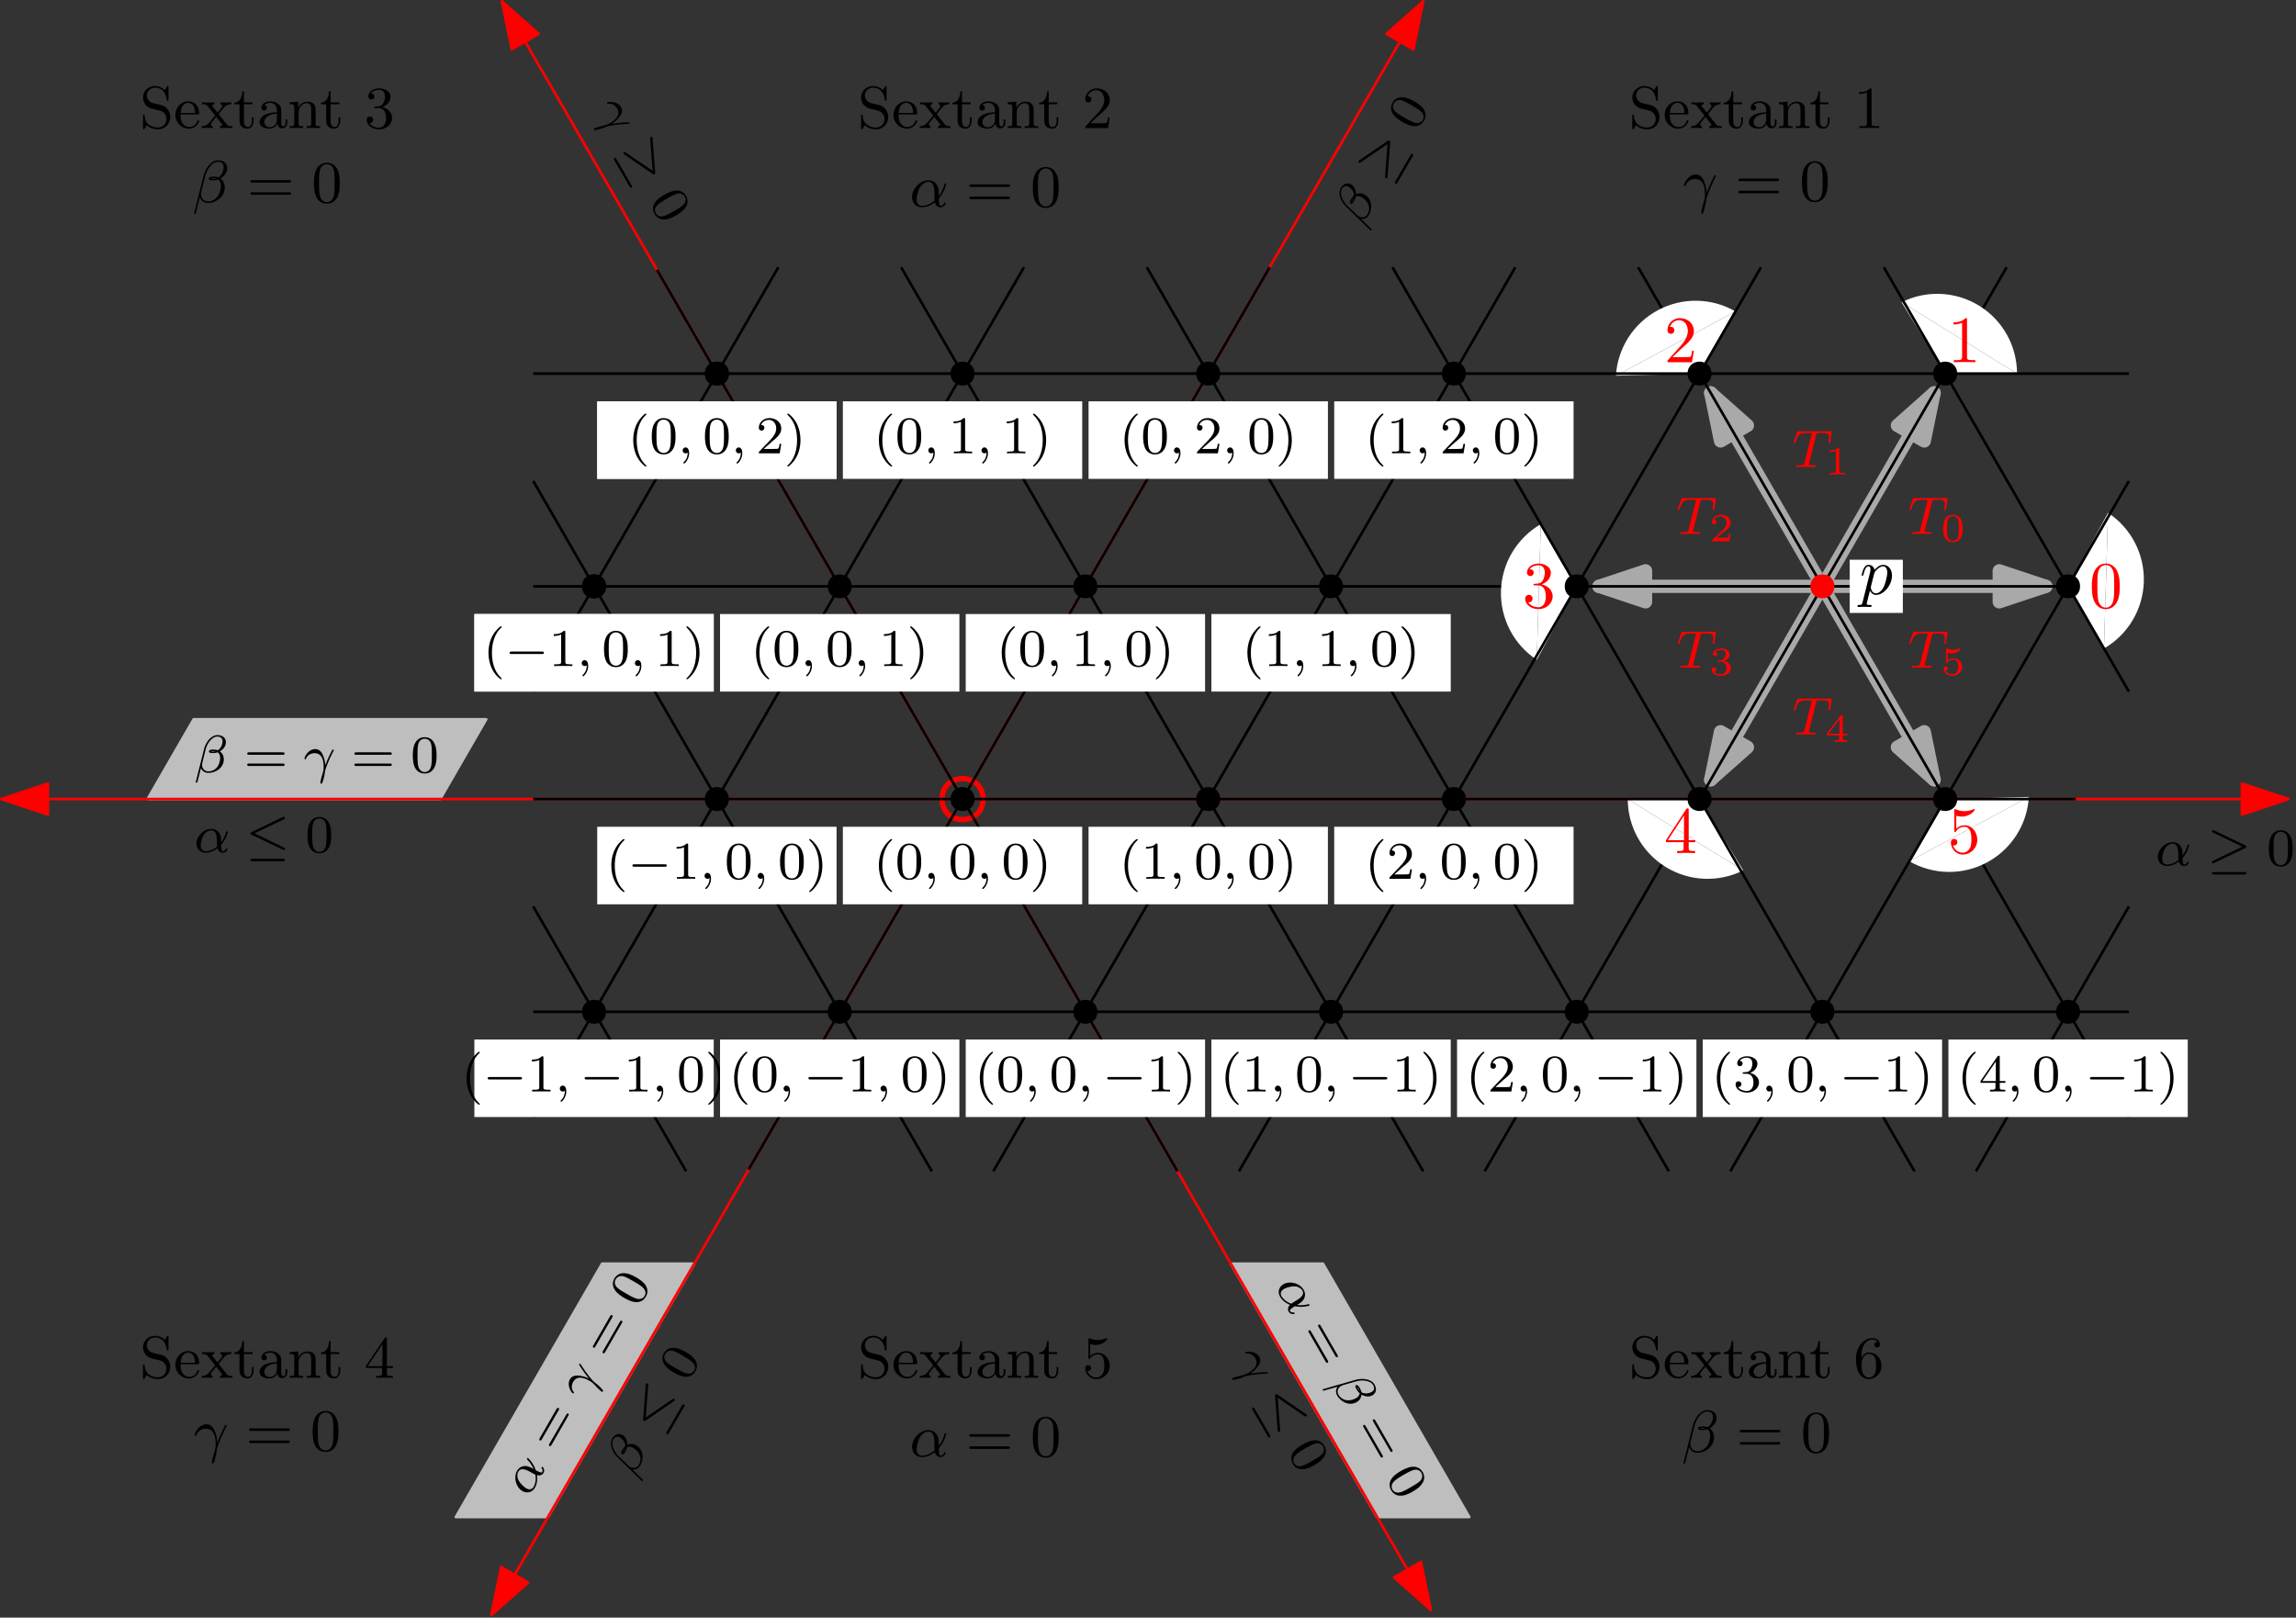 <?xml version="1.0" encoding="UTF-8"?>
<svg xmlns="http://www.w3.org/2000/svg" xmlns:xlink="http://www.w3.org/1999/xlink" width="518pt" height="365pt" viewBox="0 0 518 365" version="1.1">
<rect x="0" y="0" width="518" height="365" fill="#333333" stroke="none"/>
<defs>
<g>
<symbol overflow="visible" id="glyph0-0">
<path style="stroke:none;" d="M 7.172 -6.797 C 7.172 -7.891 6.281 -8.422 5.297 -8.422 C 3.75 -8.422 2.609 -6.688 2.266 -5.359 L 0.375 2.172 C 0.359 2.266 0.453 2.312 0.531 2.312 C 0.625 2.312 0.719 2.312 0.734 2.234 L 1.547 -0.969 C 1.828 -0.328 2.391 0.109 3.25 0.109 C 4.906 0.109 6.703 -1.062 6.703 -2.969 C 6.703 -3.75 6.406 -4.281 5.812 -4.766 C 5.875 -4.781 6.094 -4.938 6.156 -4.984 C 6.75 -5.391 7.172 -6.078 7.172 -6.797 Z M 4.812 -4.766 C 4.609 -4.734 4.391 -4.703 4.156 -4.703 C 4.031 -4.703 3.891 -4.703 3.766 -4.75 C 4 -4.812 4.234 -4.812 4.453 -4.812 C 4.578 -4.812 4.703 -4.812 4.812 -4.766 Z M 6.422 -7.031 C 6.422 -6.438 6.156 -5.719 5.734 -5.312 C 5.672 -5.25 5.422 -5.016 5.359 -5.016 C 5.016 -5.062 4.75 -5.156 4.406 -5.156 C 4.094 -5.156 3.344 -5.172 3.344 -4.703 C 3.344 -4.344 4.031 -4.375 4.266 -4.375 C 4.641 -4.375 4.984 -4.406 5.328 -4.547 C 5.688 -4.25 5.875 -3.875 5.875 -3.281 C 5.875 -2.562 5.625 -1.781 5.281 -1.297 C 4.844 -0.672 4.094 -0.234 3.203 -0.234 C 2.422 -0.234 1.797 -0.844 1.797 -1.672 C 1.797 -1.828 1.812 -1.984 1.844 -2.109 L 2.625 -5.281 C 2.891 -6.328 3.906 -8.094 5.25 -8.094 C 5.859 -8.094 6.422 -7.797 6.422 -7.031 Z M 6.422 -7.031 "/>
</symbol>
<symbol overflow="visible" id="glyph0-1">
<path style="stroke:none;" d="M 4.906 -1.922 C 4.75 -3.391 4.156 -4.359 4.141 -4.375 C 3.891 -4.781 3.438 -5.266 2.656 -5.266 C 1.094 -5.266 0.219 -3.531 0.219 -3.125 C 0.219 -3.016 0.312 -2.969 0.391 -2.969 C 0.516 -2.969 0.547 -3.016 0.578 -3.109 C 0.938 -4.188 2.125 -4.344 2.484 -4.344 C 4.406 -4.344 4.547 -2.266 4.547 -1.25 C 4.547 -0.594 4.516 -0.484 4.438 -0.219 C 4.172 0.641 3.812 1.953 3.812 2.312 C 3.812 2.328 3.828 2.562 4.016 2.562 C 4.141 2.562 4.25 2.391 4.344 2.094 C 4.703 0.984 4.812 0.188 4.875 -0.344 C 4.906 -0.594 5.578 -2.594 6.688 -4.688 C 6.844 -4.953 6.844 -4.969 6.844 -5.016 C 6.844 -5.016 6.844 -5.156 6.656 -5.156 C 6.609 -5.156 6.562 -5.141 6.531 -5.109 C 6.484 -5.062 5.531 -3.312 4.938 -1.656 Z M 4.906 -1.922 "/>
</symbol>
<symbol overflow="visible" id="glyph0-2">
<path style="stroke:none;" d="M 2.234 -0.172 C 2.234 0.594 2.062 1.281 1.328 2.016 C 1.281 2.062 1.25 2.078 1.25 2.141 C 1.25 2.234 1.344 2.312 1.438 2.312 C 1.578 2.312 2.562 1.359 2.562 -0.031 C 2.562 -0.797 2.281 -1.328 1.75 -1.328 C 1.344 -1.328 1.094 -0.984 1.094 -0.672 C 1.094 -0.328 1.328 0 1.766 0 C 2.062 0 2.234 -0.172 2.234 -0.172 Z M 2.234 -0.172 "/>
</symbol>
<symbol overflow="visible" id="glyph0-3">
<path style="stroke:none;" d="M 5.406 -7.234 C 5.516 -7.656 5.516 -7.688 6.016 -7.688 L 6.922 -7.688 C 8.156 -7.688 8.312 -7.297 8.312 -6.688 C 8.312 -6.391 8.234 -5.875 8.219 -5.828 C 8.203 -5.688 8.188 -5.578 8.188 -5.562 C 8.188 -5.406 8.297 -5.359 8.359 -5.359 C 8.5 -5.359 8.547 -5.438 8.578 -5.672 L 8.906 -7.906 C 8.906 -8.078 8.766 -8.078 8.547 -8.078 L 1.5 -8.078 C 1.203 -8.078 1.188 -8.078 1.094 -7.828 L 0.375 -5.766 C 0.344 -5.703 0.312 -5.609 0.312 -5.531 C 0.312 -5.438 0.391 -5.359 0.484 -5.359 C 0.625 -5.359 0.641 -5.422 0.719 -5.625 C 1.406 -7.547 1.75 -7.688 3.562 -7.688 L 4.031 -7.688 C 4.391 -7.688 4.406 -7.672 4.406 -7.578 C 4.406 -7.547 4.344 -7.297 4.344 -7.25 L 2.766 -0.984 C 2.656 -0.531 2.625 -0.391 1.375 -0.391 C 0.984 -0.391 0.875 -0.391 0.875 -0.172 C 0.875 -0.156 0.875 0 1.078 0 C 1.406 0 2.219 -0.031 2.547 -0.031 L 3.562 -0.031 C 3.891 -0.031 4.734 0 5.062 0 C 5.156 0 5.344 0 5.344 -0.234 C 5.344 -0.391 5.219 -0.391 4.891 -0.391 C 4.609 -0.391 4.5 -0.391 4.203 -0.422 C 3.812 -0.453 3.766 -0.5 3.766 -0.656 C 3.766 -0.703 3.781 -0.75 3.812 -0.875 Z M 5.406 -7.234 "/>
</symbol>
<symbol overflow="visible" id="glyph0-4">
<path style="stroke:none;" d="M 6.094 -1.672 C 7.203 -2.891 7.609 -4.453 7.609 -4.547 C 7.609 -4.656 7.531 -4.703 7.422 -4.703 C 7.266 -4.703 7.25 -4.656 7.188 -4.406 C 6.844 -3.172 6.125 -2.25 6.094 -2.25 C 6.078 -2.25 6.078 -2.547 6.078 -2.734 C 6.047 -4.844 4.688 -5.266 3.875 -5.266 C 2.188 -5.266 0.531 -3.641 0.531 -1.953 C 0.531 -0.766 1.344 0.125 2.625 0.125 C 3.453 0.125 4.344 -0.172 5.281 -0.891 C 5.547 0.062 6.234 0.125 6.453 0.125 C 7.141 0.125 7.531 -0.484 7.531 -0.719 C 7.531 -0.859 7.391 -0.859 7.344 -0.859 C 7.219 -0.859 7.203 -0.828 7.156 -0.734 C 6.969 -0.234 6.562 -0.219 6.5 -0.219 C 6.328 -0.219 6.141 -0.219 6.094 -1.672 Z M 5.203 -1.281 C 4.344 -0.516 3.344 -0.219 2.656 -0.219 C 2.031 -0.219 1.5 -0.578 1.5 -1.531 C 1.5 -1.953 1.688 -3.172 2.25 -3.984 C 2.719 -4.656 3.375 -4.938 3.859 -4.938 C 4.516 -4.938 4.891 -4.469 5.047 -3.734 C 5.219 -2.922 5.125 -1.969 5.203 -1.281 Z M 5.203 -1.281 "/>
</symbol>
<symbol overflow="visible" id="glyph1-0">
<path style="stroke:none;" d="M 8.734 -3.984 C 8.922 -3.984 9.156 -3.984 9.156 -4.25 C 9.156 -4.531 8.875 -4.531 8.688 -4.531 L 1.172 -4.531 C 0.984 -4.531 0.703 -4.531 0.703 -4.25 C 0.703 -3.984 0.938 -3.984 1.125 -3.984 Z M 8.688 -1.453 C 8.875 -1.453 9.156 -1.453 9.156 -1.719 C 9.156 -2 8.922 -2 8.734 -2 L 1.125 -2 C 0.938 -2 0.703 -2 0.703 -1.719 C 0.703 -1.453 0.984 -1.453 1.172 -1.453 Z M 8.688 -1.453 "/>
</symbol>
<symbol overflow="visible" id="glyph1-1">
<path style="stroke:none;" d="M 5.844 -3.812 C 5.844 -5.094 5.719 -5.875 5.312 -6.641 C 4.797 -7.688 3.828 -7.953 3.172 -7.953 C 1.656 -7.953 1.109 -6.828 0.938 -6.484 C 0.516 -5.625 0.484 -4.438 0.484 -3.812 C 0.484 -3.031 0.531 -1.812 1.094 -0.859 C 1.656 0.031 2.531 0.25 3.172 0.25 C 3.734 0.25 4.766 0.078 5.359 -1.109 C 5.812 -1.969 5.844 -3.031 5.844 -3.812 Z M 3.172 -0.078 C 2.766 -0.078 1.938 -0.281 1.688 -1.531 C 1.547 -2.219 1.547 -3.328 1.547 -3.953 C 1.547 -4.781 1.547 -5.625 1.688 -6.281 C 1.938 -7.5 2.875 -7.609 3.172 -7.609 C 3.578 -7.609 4.406 -7.406 4.641 -6.328 C 4.781 -5.672 4.781 -4.766 4.781 -3.953 C 4.781 -3.25 4.781 -2.172 4.641 -1.5 C 4.391 -0.25 3.562 -0.078 3.172 -0.078 Z M 3.172 -0.078 "/>
</symbol>
<symbol overflow="visible" id="glyph1-2">
<path style="stroke:none;" d="M 3.984 2.984 C 4.078 2.984 4.219 2.984 4.219 2.844 C 4.219 2.797 4.203 2.781 4.047 2.625 C 2.422 1.094 2.016 -1.141 2.016 -2.984 C 2.016 -6.438 3.438 -8.047 4.047 -8.594 C 4.203 -8.75 4.219 -8.766 4.219 -8.828 C 4.219 -8.875 4.172 -8.969 4.047 -8.969 C 3.859 -8.969 3.266 -8.359 3.172 -8.25 C 1.562 -6.578 1.234 -4.422 1.234 -2.984 C 1.234 -0.312 2.359 1.844 3.984 2.984 Z M 3.984 2.984 "/>
</symbol>
<symbol overflow="visible" id="glyph1-3">
<path style="stroke:none;" d="M 3.75 -7.609 C 3.75 -7.938 3.734 -7.953 3.406 -7.953 C 2.922 -7.469 2.281 -7.188 1.141 -7.188 L 1.141 -6.797 C 1.469 -6.797 2.109 -6.797 2.812 -7.109 L 2.812 -0.984 C 2.812 -0.531 2.766 -0.391 1.641 -0.391 L 1.219 -0.391 L 1.219 0 C 1.703 -0.031 2.734 -0.031 3.281 -0.031 C 3.812 -0.031 4.859 -0.031 5.344 0 L 5.344 -0.391 L 4.922 -0.391 C 3.797 -0.391 3.75 -0.531 3.75 -0.984 Z M 3.75 -7.609 "/>
</symbol>
<symbol overflow="visible" id="glyph1-4">
<path style="stroke:none;" d="M 3.688 -2.984 C 3.688 -4.125 3.5 -5.484 2.766 -6.891 C 2.172 -8 1.094 -8.969 0.875 -8.969 C 0.75 -8.969 0.719 -8.875 0.719 -8.828 C 0.719 -8.781 0.719 -8.75 0.859 -8.609 C 2.531 -7.016 2.922 -4.828 2.922 -2.984 C 2.922 0.438 1.5 2.062 0.891 2.625 C 0.734 2.766 0.719 2.781 0.719 2.844 C 0.719 2.906 0.75 2.984 0.875 2.984 C 1.062 2.984 1.656 2.375 1.75 2.266 C 3.359 0.594 3.688 -1.547 3.688 -2.984 Z M 3.688 -2.984 "/>
</symbol>
<symbol overflow="visible" id="glyph1-5">
<path style="stroke:none;" d="M 3.375 -2.438 C 3.562 -2.625 4.062 -3.016 4.25 -3.172 C 5 -3.859 5.703 -4.516 5.703 -5.609 C 5.703 -7.031 4.5 -7.953 3.016 -7.953 C 1.578 -7.953 0.641 -6.859 0.641 -5.797 C 0.641 -5.219 1.094 -5.125 1.266 -5.125 C 1.516 -5.125 1.891 -5.312 1.891 -5.766 C 1.891 -6.391 1.297 -6.391 1.141 -6.391 C 1.5 -7.25 2.297 -7.547 2.875 -7.547 C 4 -7.547 4.562 -6.609 4.562 -5.609 C 4.562 -4.359 3.688 -3.453 2.281 -2.016 L 0.781 -0.453 C 0.641 -0.328 0.641 -0.297 0.641 0 L 5.359 0 L 5.703 -2.141 L 5.328 -2.141 C 5.297 -1.906 5.203 -1.297 5.062 -1.078 C 4.984 -0.984 4.078 -0.984 3.891 -0.984 L 1.75 -0.984 Z M 3.375 -2.438 "/>
</symbol>
<symbol overflow="visible" id="glyph1-6">
<path style="stroke:none;" d="M 3.031 -4 C 3.969 -4 4.562 -3.297 4.562 -2.047 C 4.562 -0.547 3.719 -0.109 3.078 -0.109 C 2.422 -0.109 1.531 -0.344 1.109 -0.984 C 1.547 -0.984 1.844 -1.25 1.844 -1.656 C 1.844 -2.031 1.562 -2.312 1.188 -2.312 C 0.859 -2.312 0.531 -2.109 0.531 -1.625 C 0.531 -0.484 1.75 0.25 3.109 0.25 C 4.703 0.25 5.812 -0.844 5.812 -2.047 C 5.812 -3.031 5.016 -3.938 3.797 -4.203 C 4.75 -4.547 5.453 -5.359 5.453 -6.312 C 5.453 -7.266 4.375 -7.953 3.125 -7.953 C 1.859 -7.953 0.891 -7.25 0.891 -6.344 C 0.891 -5.906 1.188 -5.719 1.5 -5.719 C 1.859 -5.719 2.109 -5.969 2.109 -6.328 C 2.109 -6.766 1.719 -6.938 1.453 -6.938 C 1.953 -7.609 2.875 -7.641 3.094 -7.641 C 3.406 -7.641 4.312 -7.547 4.312 -6.312 C 4.312 -5.469 3.969 -4.969 3.797 -4.781 C 3.438 -4.406 3.172 -4.391 2.438 -4.344 C 2.219 -4.328 2.109 -4.312 2.109 -4.156 C 2.109 -4 2.219 -4 2.422 -4 Z M 3.031 -4 "/>
</symbol>
<symbol overflow="visible" id="glyph1-7">
<path style="stroke:none;" d="M 4.703 -7.734 C 4.703 -7.969 4.703 -8.062 4.453 -8.062 C 4.297 -8.062 4.297 -8.062 4.172 -7.891 L 0.359 -2.359 L 0.359 -1.953 L 3.734 -1.953 L 3.734 -0.969 C 3.734 -0.531 3.688 -0.391 2.766 -0.391 L 2.5 -0.391 L 2.5 0 C 3.516 -0.031 3.531 -0.031 4.219 -0.031 C 4.906 -0.031 4.922 -0.031 5.938 0 L 5.938 -0.391 L 5.672 -0.391 C 4.75 -0.391 4.703 -0.531 4.703 -0.969 L 4.703 -1.953 L 5.969 -1.953 L 5.969 -2.359 L 4.703 -2.359 Z M 3.812 -6.766 L 3.812 -2.359 L 0.781 -2.359 Z M 3.812 -6.766 "/>
</symbol>
<symbol overflow="visible" id="glyph2-0">
<path style="stroke:none;" d="M 4.5 4.438 C 6.109 4.781 7.672 4.359 7.75 4.312 C 7.844 4.266 7.844 4.156 7.797 4.062 C 7.719 3.938 7.656 3.953 7.406 4.016 C 6.172 4.328 5.016 4.172 5 4.156 C 5 4.141 5.25 3.984 5.422 3.891 C 7.219 2.812 6.906 1.422 6.5 0.719 C 5.656 -0.75 3.422 -1.375 1.953 -0.531 C 0.922 0.062 0.562 1.219 1.203 2.328 C 1.625 3.047 2.328 3.672 3.406 4.125 C 2.734 4.828 3.016 5.469 3.125 5.656 C 3.469 6.25 4.188 6.266 4.391 6.156 C 4.516 6.078 4.453 5.969 4.422 5.922 C 4.359 5.812 4.328 5.812 4.219 5.828 C 3.688 5.906 3.469 5.578 3.438 5.516 C 3.359 5.375 3.266 5.203 4.5 4.438 Z M 3.719 3.859 C 2.625 3.5 1.859 2.781 1.516 2.188 C 1.203 1.656 1.25 1 2.078 0.531 C 2.438 0.312 3.594 -0.125 4.578 -0.047 C 5.391 0.031 5.969 0.453 6.219 0.875 C 6.547 1.438 6.328 2 5.766 2.5 C 5.141 3.047 4.266 3.453 3.719 3.859 Z M 3.719 3.859 "/>
</symbol>
<symbol overflow="visible" id="glyph2-1">
<path style="stroke:none;" d="M 9.484 2.797 C 10.422 2.25 10.438 1.219 9.953 0.375 C 9.172 -0.969 7.109 -1.078 5.781 -0.719 L -1.688 1.422 C -1.781 1.453 -1.766 1.547 -1.734 1.609 C -1.688 1.703 -1.641 1.781 -1.562 1.766 L 1.625 0.859 C 1.203 1.406 1.109 2.125 1.531 2.875 C 2.359 4.312 4.281 5.281 5.938 4.328 C 6.609 3.938 6.906 3.406 7.031 2.641 C 7.078 2.703 7.328 2.812 7.391 2.828 C 8.047 3.141 8.859 3.156 9.484 2.797 Z M 6.531 1.781 C 6.406 1.609 6.281 1.438 6.156 1.234 C 6.094 1.125 6.031 1.016 6 0.891 C 6.172 1.062 6.297 1.266 6.406 1.453 C 6.469 1.562 6.531 1.672 6.531 1.781 Z M 9.312 2.047 C 8.797 2.344 8.031 2.469 7.469 2.312 C 7.391 2.281 7.062 2.188 7.031 2.125 C 6.906 1.812 6.844 1.531 6.672 1.234 C 6.516 0.969 6.156 0.297 5.75 0.531 C 5.438 0.719 5.797 1.297 5.922 1.5 C 6.109 1.828 6.312 2.109 6.609 2.328 C 6.531 2.797 6.297 3.156 5.781 3.453 C 5.156 3.812 4.359 3.984 3.766 3.922 C 3 3.844 2.25 3.422 1.812 2.656 C 1.422 1.969 1.641 1.141 2.359 0.719 C 2.484 0.641 2.625 0.562 2.75 0.531 L 5.891 -0.375 C 6.938 -0.672 8.969 -0.656 9.641 0.5 C 9.953 1.031 9.969 1.656 9.312 2.047 Z M 9.312 2.047 "/>
</symbol>
<symbol overflow="visible" id="glyph2-2">
<path style="stroke:none;" d="M 4.125 3.281 C 5.312 2.406 5.859 1.406 5.859 1.391 C 6.094 0.984 6.281 0.344 5.891 -0.344 C 5.109 -1.688 3.172 -1.578 2.812 -1.375 C 2.719 -1.328 2.734 -1.219 2.781 -1.141 C 2.844 -1.031 2.891 -1.047 2.984 -1.062 C 4.094 -1.281 4.828 -0.328 5.016 -0.016 C 5.969 1.641 4.25 2.797 3.359 3.312 C 2.797 3.641 2.688 3.656 2.406 3.734 C 1.531 3.938 0.219 4.281 -0.094 4.453 C -0.109 4.469 -0.297 4.594 -0.203 4.766 C -0.141 4.859 0.062 4.891 0.359 4.812 C 1.5 4.578 2.25 4.266 2.734 4.047 C 2.969 3.953 5.047 3.531 7.406 3.453 C 7.719 3.438 7.719 3.438 7.766 3.406 C 7.766 3.406 7.891 3.344 7.797 3.188 C 7.781 3.141 7.734 3.109 7.688 3.094 C 7.641 3.078 5.641 3.141 3.906 3.453 Z M 4.125 3.281 "/>
</symbol>
<symbol overflow="visible" id="glyph3-0">
<path style="stroke:none;" d="M 7.828 5.562 C 7.922 5.719 8.031 5.922 8.266 5.797 C 8.5 5.656 8.359 5.422 8.266 5.266 L 4.516 -1.25 C 4.422 -1.406 4.281 -1.656 4.047 -1.516 C 3.812 -1.391 3.922 -1.188 4.016 -1.031 Z M 5.609 6.797 C 5.703 6.953 5.844 7.188 6.062 7.062 C 6.312 6.922 6.203 6.719 6.109 6.562 L 2.297 -0.031 C 2.203 -0.188 2.094 -0.391 1.844 -0.25 C 1.625 -0.125 1.766 0.125 1.859 0.281 Z M 5.609 6.797 "/>
</symbol>
<symbol overflow="visible" id="glyph3-1">
<path style="stroke:none;" d="M 6.219 3.156 C 7.328 2.516 7.953 2.016 8.406 1.266 C 9.062 0.312 8.812 -0.672 8.484 -1.234 C 7.719 -2.547 6.469 -2.469 6.078 -2.438 C 5.141 -2.359 4.094 -1.797 3.547 -1.484 C 2.875 -1.094 1.828 -0.453 1.297 0.516 C 0.797 1.453 1.047 2.312 1.375 2.875 C 1.656 3.359 2.328 4.172 3.641 4.078 C 4.609 4.047 5.547 3.547 6.219 3.156 Z M 1.656 2.703 C 1.453 2.344 1.219 1.531 2.172 0.703 C 2.703 0.234 3.656 -0.328 4.203 -0.641 C 4.922 -1.047 5.656 -1.469 6.281 -1.672 C 7.469 -2.078 8.031 -1.328 8.188 -1.062 C 8.391 -0.719 8.609 0.109 7.812 0.844 C 7.297 1.297 6.516 1.75 5.812 2.156 C 5.203 2.516 4.266 3.047 3.625 3.266 C 2.422 3.672 1.844 3.031 1.656 2.703 Z M 1.656 2.703 "/>
</symbol>
<symbol overflow="visible" id="glyph4-0">
<path style="stroke:none;" d="M 1.594 -6.125 C 1.109 -7.688 -0.047 -8.828 -0.125 -8.875 C -0.219 -8.922 -0.312 -8.875 -0.359 -8.781 C -0.438 -8.656 -0.406 -8.609 -0.219 -8.422 C 0.672 -7.516 1.109 -6.422 1.094 -6.406 C 1.094 -6.391 0.844 -6.547 0.672 -6.641 C -1.156 -7.656 -2.219 -6.703 -2.625 -6 C -3.469 -4.531 -2.891 -2.281 -1.422 -1.438 C -0.391 -0.844 0.781 -1.094 1.422 -2.203 C 1.844 -2.922 2.016 -3.859 1.875 -5.031 C 2.828 -4.766 3.234 -5.344 3.344 -5.531 C 3.688 -6.125 3.344 -6.766 3.141 -6.875 C 3.016 -6.953 2.953 -6.844 2.922 -6.797 C 2.859 -6.688 2.891 -6.656 2.938 -6.578 C 3.281 -6.156 3.094 -5.797 3.062 -5.734 C 2.984 -5.594 2.891 -5.422 1.594 -6.125 Z M 1.5 -5.141 C 1.719 -4.031 1.484 -3 1.141 -2.406 C 0.828 -1.875 0.25 -1.594 -0.578 -2.062 C -0.938 -2.281 -1.906 -3.062 -2.328 -3.953 C -2.672 -4.688 -2.594 -5.391 -2.344 -5.812 C -2.016 -6.375 -1.422 -6.469 -0.703 -6.25 C 0.078 -5.984 0.859 -5.422 1.5 -5.141 Z M 1.5 -5.141 "/>
</symbol>
<symbol overflow="visible" id="glyph4-1">
<path style="stroke:none;" d="M 0.781 -5.219 C -0.562 -5.812 -1.703 -5.781 -1.703 -5.766 C -2.188 -5.766 -2.844 -5.625 -3.234 -4.938 C -4.016 -3.594 -2.953 -1.953 -2.594 -1.75 C -2.5 -1.703 -2.422 -1.75 -2.375 -1.828 C -2.312 -1.938 -2.328 -1.984 -2.391 -2.062 C -3.156 -2.906 -2.703 -4.016 -2.516 -4.328 C -1.562 -5.984 0.312 -5.078 1.203 -4.562 C 1.766 -4.234 1.844 -4.156 2.031 -3.953 C 2.656 -3.281 3.594 -2.312 3.906 -2.141 C 3.922 -2.125 4.141 -2.031 4.234 -2.203 C 4.297 -2.297 4.188 -2.484 3.984 -2.719 C 3.219 -3.578 2.562 -4.078 2.141 -4.391 C 1.938 -4.547 0.547 -6.125 -0.719 -8.141 C -0.875 -8.406 -0.875 -8.406 -0.922 -8.438 C -0.922 -8.438 -1.047 -8.5 -1.141 -8.344 C -1.156 -8.297 -1.172 -8.266 -1.156 -8.219 C -1.141 -8.141 -0.109 -6.453 1.031 -5.109 Z M 0.781 -5.219 "/>
</symbol>
<symbol overflow="visible" id="glyph4-2">
<path style="stroke:none;" d="M -2.297 -9.609 C -3.234 -10.156 -4.156 -9.656 -4.641 -8.812 C -5.422 -7.469 -4.484 -5.609 -3.5 -4.656 L 2.062 0.766 C 2.156 0.828 2.234 0.766 2.266 0.703 C 2.312 0.609 2.359 0.531 2.312 0.484 L -0.062 -1.828 C 0.641 -1.75 1.297 -2 1.719 -2.75 C 2.547 -4.188 2.438 -6.344 0.781 -7.297 C 0.109 -7.688 -0.5 -7.688 -1.219 -7.422 C -1.203 -7.484 -1.234 -7.75 -1.234 -7.828 C -1.297 -8.547 -1.672 -9.25 -2.297 -9.609 Z M -1.719 -6.562 C -1.781 -6.359 -1.875 -6.156 -2 -5.953 C -2.062 -5.844 -2.125 -5.734 -2.219 -5.641 C -2.172 -5.875 -2.047 -6.078 -1.938 -6.266 C -1.875 -6.375 -1.812 -6.484 -1.719 -6.562 Z M -2.875 -9.078 C -2.359 -8.781 -1.875 -8.188 -1.719 -7.625 C -1.703 -7.531 -1.625 -7.219 -1.656 -7.156 C -1.875 -6.875 -2.094 -6.688 -2.266 -6.391 C -2.422 -6.125 -2.812 -5.484 -2.406 -5.25 C -2.094 -5.062 -1.766 -5.672 -1.641 -5.875 C -1.453 -6.203 -1.312 -6.516 -1.266 -6.891 C -0.844 -7.047 -0.422 -7.031 0.094 -6.734 C 0.719 -6.375 1.266 -5.766 1.516 -5.234 C 1.844 -4.531 1.844 -3.672 1.406 -2.906 C 1.016 -2.219 0.172 -1.984 -0.547 -2.406 C -0.672 -2.484 -0.812 -2.562 -0.906 -2.656 L -3.266 -4.906 C -4.031 -5.672 -5.062 -7.438 -4.391 -8.594 C -4.078 -9.125 -3.531 -9.469 -2.875 -9.078 Z M -2.875 -9.078 "/>
</symbol>
<symbol overflow="visible" id="glyph5-0">
<path style="stroke:none;" d="M 0.922 -9.562 C 1.016 -9.719 1.125 -9.922 0.891 -10.047 C 0.656 -10.188 0.516 -9.953 0.422 -9.797 L -3.328 -3.281 C -3.422 -3.125 -3.562 -2.875 -3.328 -2.734 C -3.094 -2.609 -2.984 -2.812 -2.891 -2.969 Z M 3.078 -8.266 C 3.172 -8.422 3.312 -8.656 3.094 -8.781 C 2.844 -8.922 2.734 -8.719 2.641 -8.562 L -1.172 -1.969 C -1.266 -1.812 -1.375 -1.609 -1.125 -1.469 C -0.906 -1.344 -0.766 -1.594 -0.672 -1.75 Z M 3.078 -8.266 "/>
</symbol>
<symbol overflow="visible" id="glyph5-1">
<path style="stroke:none;" d="M -0.375 -6.969 C -1.484 -7.609 -2.234 -7.891 -3.094 -7.922 C -4.25 -8 -4.969 -7.297 -5.297 -6.734 C -6.062 -5.422 -5.344 -4.375 -5.141 -4.062 C -4.609 -3.266 -3.594 -2.641 -3.047 -2.328 C -2.375 -1.938 -1.297 -1.359 -0.203 -1.391 C 0.859 -1.422 1.484 -2.062 1.812 -2.625 C 2.094 -3.109 2.453 -4.078 1.734 -5.203 C 1.203 -6.016 0.297 -6.578 -0.375 -6.969 Z M 1.531 -2.797 C 1.328 -2.438 0.719 -1.812 -0.484 -2.234 C -1.141 -2.453 -2.094 -3.016 -2.641 -3.328 C -3.359 -3.734 -4.094 -4.156 -4.594 -4.609 C -5.531 -5.422 -5.156 -6.297 -5 -6.562 C -4.797 -6.906 -4.203 -7.516 -3.156 -7.188 C -2.516 -6.984 -1.734 -6.531 -1.031 -6.125 C -0.422 -5.766 0.516 -5.234 1.031 -4.766 C 1.984 -3.922 1.719 -3.125 1.531 -2.797 Z M 1.531 -2.797 "/>
</symbol>
<symbol overflow="visible" id="glyph6-0">
<path style="stroke:none;" d="M 8.359 -2.719 C 8.547 -2.719 8.812 -2.719 8.812 -2.984 C 8.812 -3.266 8.547 -3.266 8.359 -3.266 L 1.5 -3.266 C 1.312 -3.266 1.047 -3.266 1.047 -2.984 C 1.047 -2.719 1.312 -2.719 1.5 -2.719 Z M 8.359 -2.719 "/>
</symbol>
<symbol overflow="visible" id="glyph6-1">
<path style="stroke:none;" d="M 8.562 -7.422 C 8.703 -7.5 8.812 -7.562 8.812 -7.719 C 8.812 -7.859 8.688 -8 8.531 -8 C 8.516 -8 8.469 -8 8.312 -7.922 L 1.297 -4.547 C 1.156 -4.469 1.047 -4.406 1.047 -4.25 C 1.047 -4.094 1.156 -4.016 1.297 -3.938 L 8.312 -0.578 C 8.469 -0.484 8.5 -0.484 8.531 -0.484 C 8.688 -0.484 8.812 -0.609 8.812 -0.766 C 8.812 -0.906 8.719 -0.984 8.562 -1.062 L 1.953 -4.25 Z M 8.359 2.031 C 8.547 2.031 8.812 2.031 8.812 1.75 C 8.812 1.484 8.531 1.484 8.344 1.484 L 1.516 1.484 C 1.312 1.484 1.047 1.484 1.047 1.75 C 1.047 2.031 1.312 2.031 1.5 2.031 Z M 8.359 2.031 "/>
</symbol>
<symbol overflow="visible" id="glyph6-2">
<path style="stroke:none;" d="M 8.562 -3.938 C 8.703 -4.016 8.812 -4.094 8.812 -4.25 C 8.812 -4.406 8.703 -4.469 8.562 -4.547 L 1.562 -7.906 C 1.406 -8 1.344 -8 1.328 -8 C 1.172 -8 1.047 -7.859 1.047 -7.719 C 1.047 -7.562 1.156 -7.5 1.297 -7.422 L 7.906 -4.25 L 1.344 -1.078 C 1.141 -0.984 1.047 -0.938 1.047 -0.766 C 1.047 -0.609 1.172 -0.484 1.328 -0.484 C 1.359 -0.484 1.391 -0.484 1.547 -0.578 Z M 8.359 2.031 C 8.547 2.031 8.812 2.031 8.812 1.75 C 8.812 1.484 8.531 1.484 8.344 1.484 L 1.516 1.484 C 1.312 1.484 1.047 1.484 1.047 1.75 C 1.047 2.031 1.312 2.031 1.5 2.031 Z M 8.359 2.031 "/>
</symbol>
<symbol overflow="visible" id="glyph7-0">
<path style="stroke:none;" d="M 4.391 -9.562 C 4.391 -9.922 4.391 -9.953 4.047 -9.953 C 3.125 -9 1.812 -9 1.328 -9 L 1.328 -8.531 C 1.625 -8.531 2.516 -8.531 3.281 -8.922 L 3.281 -1.188 C 3.281 -0.641 3.234 -0.469 1.891 -0.469 L 1.422 -0.469 L 1.422 0 C 1.938 -0.047 3.234 -0.047 3.844 -0.047 C 4.438 -0.047 5.734 -0.047 6.266 0 L 6.266 -0.469 L 5.781 -0.469 C 4.438 -0.469 4.391 -0.625 4.391 -1.188 Z M 4.391 -9.562 "/>
</symbol>
<symbol overflow="visible" id="glyph7-1">
<path style="stroke:none;" d="M 6.875 -4.781 C 6.875 -5.969 6.797 -7.172 6.281 -8.281 C 5.594 -9.703 4.359 -9.953 3.734 -9.953 C 2.844 -9.953 1.75 -9.562 1.141 -8.172 C 0.656 -7.141 0.578 -5.969 0.578 -4.781 C 0.578 -3.656 0.641 -2.312 1.25 -1.188 C 1.891 0.031 2.984 0.328 3.719 0.328 C 4.531 0.328 5.656 0.016 6.312 -1.406 C 6.797 -2.438 6.875 -3.594 6.875 -4.781 Z M 3.719 0 C 3.141 0 2.25 -0.375 1.984 -1.812 C 1.828 -2.703 1.828 -4.078 1.828 -4.953 C 1.828 -5.922 1.828 -6.906 1.938 -7.703 C 2.219 -9.484 3.344 -9.625 3.719 -9.625 C 4.219 -9.625 5.203 -9.344 5.484 -7.875 C 5.625 -7.031 5.625 -5.906 5.625 -4.953 C 5.625 -3.844 5.625 -2.828 5.469 -1.859 C 5.25 -0.453 4.391 0 3.719 0 Z M 3.719 0 "/>
</symbol>
<symbol overflow="visible" id="glyph7-2">
<path style="stroke:none;" d="M 1.891 -1.156 L 3.484 -2.688 C 5.812 -4.75 6.703 -5.562 6.703 -7.047 C 6.703 -8.75 5.359 -9.953 3.547 -9.953 C 1.859 -9.953 0.75 -8.578 0.75 -7.25 C 0.75 -6.406 1.5 -6.406 1.531 -6.406 C 1.797 -6.406 2.312 -6.594 2.312 -7.203 C 2.312 -7.594 2.047 -7.984 1.531 -7.984 C 1.406 -7.984 1.375 -7.984 1.328 -7.969 C 1.672 -8.938 2.484 -9.484 3.344 -9.484 C 4.703 -9.484 5.344 -8.281 5.344 -7.047 C 5.344 -5.859 4.594 -4.672 3.781 -3.75 L 0.906 -0.547 C 0.75 -0.391 0.75 -0.359 0.75 0 L 6.281 0 L 6.703 -2.594 L 6.328 -2.594 C 6.266 -2.156 6.156 -1.5 6 -1.266 C 5.906 -1.156 4.922 -1.156 4.578 -1.156 Z M 1.891 -1.156 "/>
</symbol>
<symbol overflow="visible" id="glyph7-3">
<path style="stroke:none;" d="M 4.328 -5.266 C 5.562 -5.656 6.422 -6.703 6.422 -7.891 C 6.422 -9.109 5.109 -9.953 3.672 -9.953 C 2.172 -9.953 1.031 -9.047 1.031 -7.922 C 1.031 -7.422 1.359 -7.141 1.797 -7.141 C 2.25 -7.141 2.547 -7.469 2.547 -7.906 C 2.547 -8.656 1.859 -8.656 1.625 -8.656 C 2.094 -9.375 3.078 -9.578 3.609 -9.578 C 4.234 -9.578 5.047 -9.25 5.047 -7.906 C 5.047 -7.719 5.016 -6.859 4.625 -6.203 C 4.188 -5.484 3.672 -5.438 3.297 -5.422 C 3.188 -5.406 2.828 -5.375 2.719 -5.375 C 2.594 -5.359 2.5 -5.344 2.5 -5.203 C 2.5 -5.031 2.594 -5.031 2.859 -5.031 L 3.516 -5.031 C 4.734 -5.031 5.281 -4.016 5.281 -2.547 C 5.281 -0.516 4.25 -0.094 3.594 -0.094 C 2.953 -0.094 1.844 -0.344 1.312 -1.219 C 1.844 -1.156 2.297 -1.484 2.297 -2.047 C 2.297 -2.578 1.891 -2.891 1.469 -2.891 C 1.109 -2.891 0.625 -2.672 0.625 -2.016 C 0.625 -0.656 2.016 0.328 3.641 0.328 C 5.469 0.328 6.828 -1.031 6.828 -2.547 C 6.828 -3.781 5.891 -4.938 4.328 -5.266 Z M 4.328 -5.266 "/>
</symbol>
<symbol overflow="visible" id="glyph7-4">
<path style="stroke:none;" d="M 4.391 -2.469 L 4.391 -1.172 C 4.391 -0.625 4.359 -0.469 3.25 -0.469 L 2.938 -0.469 L 2.938 0 C 3.562 -0.047 4.328 -0.047 4.953 -0.047 C 5.594 -0.047 6.375 -0.047 6.984 0 L 6.984 -0.469 L 6.672 -0.469 C 5.578 -0.469 5.547 -0.625 5.547 -1.172 L 5.547 -2.469 L 7.031 -2.469 L 7.031 -2.922 L 5.547 -2.922 L 5.547 -9.719 C 5.547 -10.016 5.547 -10.109 5.297 -10.109 C 5.172 -10.109 5.125 -10.109 5 -9.938 L 0.422 -2.922 L 0.422 -2.469 Z M 4.484 -2.922 L 0.844 -2.922 L 4.484 -8.5 Z M 4.484 -2.922 "/>
</symbol>
<symbol overflow="visible" id="glyph7-5">
<path style="stroke:none;" d="M 6.703 -3 C 6.703 -4.781 5.484 -6.281 3.875 -6.281 C 3.156 -6.281 2.516 -6.031 1.969 -5.516 L 1.969 -8.422 C 2.266 -8.328 2.766 -8.234 3.234 -8.234 C 5.078 -8.234 6.125 -9.594 6.125 -9.781 C 6.125 -9.875 6.078 -9.953 5.969 -9.953 C 5.953 -9.953 5.938 -9.953 5.859 -9.906 C 5.562 -9.766 4.828 -9.469 3.828 -9.469 C 3.219 -9.469 2.547 -9.578 1.844 -9.891 C 1.719 -9.938 1.688 -9.938 1.656 -9.938 C 1.516 -9.938 1.516 -9.812 1.516 -9.578 L 1.516 -5.156 C 1.516 -4.891 1.516 -4.766 1.719 -4.766 C 1.828 -4.766 1.859 -4.812 1.906 -4.906 C 2.078 -5.141 2.625 -5.938 3.844 -5.938 C 4.609 -5.938 4.984 -5.266 5.109 -4.984 C 5.344 -4.438 5.375 -3.859 5.375 -3.109 C 5.375 -2.578 5.375 -1.688 5.016 -1.062 C 4.656 -0.484 4.109 -0.094 3.422 -0.094 C 2.328 -0.094 1.484 -0.875 1.219 -1.766 C 1.266 -1.75 1.312 -1.734 1.484 -1.734 C 1.969 -1.734 2.219 -2.109 2.219 -2.469 C 2.219 -2.828 1.969 -3.203 1.484 -3.203 C 1.266 -3.203 0.75 -3.094 0.75 -2.406 C 0.75 -1.125 1.781 0.328 3.453 0.328 C 5.188 0.328 6.703 -1.109 6.703 -3 Z M 6.703 -3 "/>
</symbol>
<symbol overflow="visible" id="glyph8-0">
<path style="stroke:none;" d="M 4.938 -2.859 C 4.938 -3.516 4.938 -5.969 2.734 -5.969 C 0.531 -5.969 0.531 -3.516 0.531 -2.859 C 0.531 -2.219 0.531 0.188 2.734 0.188 C 4.938 0.188 4.938 -2.219 4.938 -2.859 Z M 2.734 -0.094 C 2.359 -0.094 1.75 -0.281 1.531 -1.016 C 1.391 -1.547 1.391 -2.422 1.391 -2.984 C 1.391 -3.578 1.391 -4.266 1.516 -4.75 C 1.734 -5.562 2.422 -5.672 2.734 -5.672 C 3.141 -5.672 3.734 -5.484 3.938 -4.797 C 4.078 -4.328 4.078 -3.672 4.078 -2.984 C 4.078 -2.406 4.078 -1.5 3.922 -1 C 3.672 -0.219 3.031 -0.094 2.734 -0.094 Z M 2.734 -0.094 "/>
</symbol>
<symbol overflow="visible" id="glyph8-1">
<path style="stroke:none;" d="M 3.219 -5.688 C 3.219 -5.969 3.188 -5.969 2.922 -5.969 C 2.328 -5.391 1.406 -5.391 1.078 -5.391 L 1.078 -5.047 C 1.312 -5.047 1.906 -5.047 2.453 -5.297 L 2.453 -0.766 C 2.453 -0.469 2.453 -0.344 1.531 -0.344 L 1.141 -0.344 L 1.141 0 C 1.625 -0.031 2.328 -0.031 2.828 -0.031 C 3.344 -0.031 4.031 -0.031 4.531 0 L 4.531 -0.344 L 4.141 -0.344 C 3.219 -0.344 3.219 -0.469 3.219 -0.766 Z M 3.219 -5.688 "/>
</symbol>
<symbol overflow="visible" id="glyph8-2">
<path style="stroke:none;" d="M 4.828 -1.672 L 4.5 -1.672 C 4.469 -1.547 4.391 -0.953 4.25 -0.859 C 4.188 -0.812 3.469 -0.812 3.344 -0.812 L 1.656 -0.812 L 2.812 -1.734 C 3.109 -1.984 3.906 -2.562 4.188 -2.828 C 4.453 -3.094 4.828 -3.547 4.828 -4.188 C 4.828 -5.312 3.812 -5.969 2.609 -5.969 C 1.453 -5.969 0.641 -5.203 0.641 -4.359 C 0.641 -3.906 1.031 -3.844 1.125 -3.844 C 1.359 -3.844 1.609 -4.016 1.609 -4.328 C 1.609 -4.531 1.5 -4.812 1.109 -4.812 C 1.312 -5.281 1.859 -5.609 2.469 -5.609 C 3.422 -5.609 3.922 -4.922 3.922 -4.188 C 3.922 -3.547 3.5 -2.891 2.875 -2.328 L 0.75 -0.375 C 0.656 -0.281 0.641 -0.281 0.641 0 L 4.547 0 Z M 4.828 -1.672 "/>
</symbol>
<symbol overflow="visible" id="glyph8-3">
<path style="stroke:none;" d="M 2.641 -2.984 C 3.406 -2.984 3.906 -2.469 3.906 -1.547 C 3.906 -0.562 3.312 -0.141 2.656 -0.141 C 2.422 -0.141 1.5 -0.188 1.094 -0.703 C 1.438 -0.75 1.594 -0.984 1.594 -1.219 C 1.594 -1.531 1.375 -1.734 1.078 -1.734 C 0.828 -1.734 0.562 -1.578 0.562 -1.203 C 0.562 -0.312 1.547 0.188 2.688 0.188 C 4.016 0.188 4.906 -0.656 4.906 -1.547 C 4.906 -2.203 4.406 -2.891 3.344 -3.172 C 4.047 -3.406 4.625 -3.969 4.625 -4.703 C 4.625 -5.422 3.781 -5.969 2.703 -5.969 C 1.656 -5.969 0.859 -5.484 0.859 -4.75 C 0.859 -4.359 1.141 -4.25 1.328 -4.25 C 1.562 -4.25 1.797 -4.406 1.797 -4.734 C 1.797 -5 1.609 -5.172 1.359 -5.203 C 1.781 -5.672 2.594 -5.672 2.688 -5.672 C 3.141 -5.672 3.719 -5.453 3.719 -4.703 C 3.719 -4.219 3.438 -3.359 2.531 -3.297 C 2.375 -3.297 2.141 -3.281 2.047 -3.281 C 1.969 -3.266 1.859 -3.25 1.859 -3.125 C 1.859 -2.984 1.969 -2.984 2.109 -2.984 Z M 2.641 -2.984 "/>
</symbol>
<symbol overflow="visible" id="glyph8-4">
<path style="stroke:none;" d="M 5.062 -1.469 L 5.062 -1.828 L 4.016 -1.828 L 4.016 -5.781 C 4.016 -5.984 4.016 -6.047 3.781 -6.047 C 3.625 -6.047 3.609 -6.031 3.531 -5.922 L 0.406 -1.828 L 0.406 -1.469 L 3.203 -1.469 L 3.203 -0.75 C 3.203 -0.453 3.203 -0.344 2.453 -0.344 L 2.188 -0.344 L 2.188 0 C 2.375 -0.016 3.203 -0.031 3.609 -0.031 C 4 -0.031 4.844 -0.016 5.016 0 L 5.016 -0.344 L 4.766 -0.344 C 4.016 -0.344 4.016 -0.453 4.016 -0.75 L 4.016 -1.469 Z M 3.266 -5.078 L 3.266 -1.828 L 0.797 -1.828 Z M 3.266 -5.078 "/>
</symbol>
<symbol overflow="visible" id="glyph8-5">
<path style="stroke:none;" d="M 1.531 -4.984 C 1.828 -4.891 2.141 -4.859 2.438 -4.859 C 2.641 -4.859 3.141 -4.859 3.703 -5.172 C 3.859 -5.266 4.406 -5.625 4.406 -5.828 C 4.406 -5.938 4.328 -5.969 4.281 -5.969 C 4.266 -5.969 4.25 -5.969 4.156 -5.922 C 3.828 -5.797 3.375 -5.672 2.797 -5.672 C 2.344 -5.672 1.859 -5.766 1.469 -5.906 C 1.375 -5.953 1.344 -5.969 1.297 -5.969 C 1.172 -5.969 1.172 -5.859 1.172 -5.719 L 1.172 -3.031 C 1.172 -2.875 1.172 -2.766 1.344 -2.766 C 1.422 -2.766 1.438 -2.812 1.5 -2.875 C 1.734 -3.172 2.125 -3.469 2.828 -3.469 C 3.922 -3.469 3.922 -2.125 3.922 -1.844 C 3.922 -1.484 3.906 -0.984 3.609 -0.625 C 3.328 -0.281 2.922 -0.141 2.531 -0.141 C 1.906 -0.141 1.297 -0.469 1.078 -1 C 1.516 -1 1.562 -1.359 1.562 -1.469 C 1.562 -1.703 1.375 -1.922 1.109 -1.922 C 1.016 -1.922 0.641 -1.875 0.641 -1.422 C 0.641 -0.594 1.422 0.188 2.562 0.188 C 3.781 0.188 4.828 -0.688 4.828 -1.797 C 4.828 -2.828 4 -3.766 2.844 -3.766 C 2.266 -3.766 1.812 -3.562 1.531 -3.328 Z M 1.531 -4.984 "/>
</symbol>
<symbol overflow="visible" id="glyph9-0">
<path style="stroke:none;" d="M 0.672 1.828 C 0.547 2.328 0.516 2.438 -0.141 2.438 C -0.312 2.438 -0.484 2.438 -0.484 2.719 C -0.484 2.844 -0.406 2.891 -0.281 2.891 C 0.125 2.891 0.547 2.859 0.969 2.859 C 1.469 2.859 1.969 2.891 2.453 2.891 C 2.531 2.891 2.719 2.891 2.719 2.594 C 2.719 2.438 2.562 2.438 2.359 2.438 C 1.609 2.438 1.609 2.328 1.609 2.203 C 1.609 2.016 2.234 -0.422 2.344 -0.797 C 2.547 -0.359 2.953 0.172 3.719 0.172 C 5.453 0.172 7.312 -2.016 7.312 -4.219 C 7.312 -5.609 6.469 -6.609 5.328 -6.609 C 4.578 -6.609 3.875 -6.062 3.375 -5.484 C 3.219 -6.281 2.578 -6.609 2.031 -6.609 C 1.344 -6.609 1.062 -6.016 0.922 -5.75 C 0.656 -5.25 0.469 -4.344 0.469 -4.297 C 0.469 -4.156 0.609 -4.156 0.641 -4.156 C 0.797 -4.156 0.812 -4.172 0.891 -4.5 C 1.156 -5.562 1.453 -6.281 1.984 -6.281 C 2.234 -6.281 2.453 -6.156 2.453 -5.594 C 2.453 -5.25 2.406 -5.078 2.344 -4.828 Z M 3.297 -4.656 C 3.406 -5.062 3.812 -5.484 4.078 -5.703 C 4.594 -6.172 5.031 -6.281 5.281 -6.281 C 5.891 -6.281 6.25 -5.75 6.25 -4.875 C 6.25 -3.984 5.75 -2.266 5.484 -1.703 C 4.969 -0.656 4.25 -0.172 3.703 -0.172 C 2.719 -0.172 2.531 -1.406 2.531 -1.5 C 2.531 -1.531 2.531 -1.547 2.562 -1.734 Z M 3.297 -4.656 "/>
</symbol>
<symbol overflow="visible" id="glyph10-0">
<path style="stroke:none;" d="M 5.359 -1.781 C 5.312 -2.766 5.109 -3.719 4.703 -4.609 C 4.266 -5.562 3.625 -5.953 2.922 -5.953 C 1.203 -5.953 0.234 -3.938 0.234 -3.5 C 0.234 -3.344 0.391 -3.344 0.438 -3.344 C 0.531 -3.344 0.578 -3.375 0.625 -3.484 C 1.047 -4.734 2.297 -4.953 2.75 -4.953 C 4.906 -4.953 4.984 -2.375 4.984 -1.5 C 4.984 -0.703 4.922 -0.516 4.859 -0.328 C 4.5 0.859 4.141 2.25 4.141 2.609 C 4.141 2.703 4.141 2.906 4.328 2.906 C 4.422 2.906 4.547 2.906 4.781 2.078 C 5.125 0.844 5.219 0.125 5.297 -0.438 C 5.312 -0.578 6.031 -2.766 7.234 -5.172 C 7.469 -5.594 7.469 -5.625 7.469 -5.656 C 7.469 -5.75 7.406 -5.797 7.297 -5.797 C 7.266 -5.797 7.172 -5.797 7.109 -5.719 C 6.812 -5.172 6.484 -4.469 6.203 -3.828 C 6.141 -3.703 5.766 -2.859 5.359 -1.781 Z M 5.359 -1.781 "/>
</symbol>
<symbol overflow="visible" id="glyph10-1">
<path style="stroke:none;" d="M 6.609 -3.156 C 6.609 -5.172 5.391 -5.953 4.25 -5.953 C 2.422 -5.953 0.578 -4.094 0.578 -2.156 C 0.578 -0.766 1.516 0.141 2.828 0.141 C 4.281 0.141 5.375 -0.719 5.734 -0.984 C 5.906 -0.312 6.344 0.141 7.016 0.141 C 7.734 0.141 8.172 -0.562 8.172 -0.812 C 8.172 -0.953 8.031 -0.953 7.984 -0.953 C 7.844 -0.953 7.828 -0.906 7.797 -0.781 C 7.641 -0.391 7.297 -0.188 7.047 -0.188 C 6.625 -0.188 6.625 -1.391 6.625 -1.656 C 6.625 -1.828 6.625 -1.859 6.734 -2 C 6.969 -2.281 7.328 -2.766 7.688 -3.438 C 8.078 -4.234 8.297 -5.062 8.297 -5.141 C 8.297 -5.156 8.297 -5.281 8.125 -5.281 C 7.969 -5.281 7.969 -5.25 7.891 -5.031 C 7.766 -4.562 7.453 -3.531 6.609 -2.406 Z M 5.656 -1.375 C 5.328 -1.094 4.234 -0.188 2.859 -0.188 C 2.109 -0.188 1.609 -0.688 1.609 -1.656 C 1.609 -2.234 1.875 -3.562 2.406 -4.422 C 2.766 -4.984 3.469 -5.609 4.25 -5.609 C 5.156 -5.609 5.453 -4.797 5.562 -4 C 5.672 -3.266 5.594 -1.984 5.656 -1.375 Z M 5.656 -1.375 "/>
</symbol>
<symbol overflow="visible" id="glyph10-2">
<path style="stroke:none;" d="M 7.891 -7.688 C 7.891 -8.625 7.234 -9.5 5.812 -9.5 C 5.469 -9.5 5.188 -9.438 4.812 -9.25 C 3.625 -8.625 2.906 -7.312 2.531 -6 L 0.422 2.469 C 0.406 2.547 0.5 2.609 0.594 2.609 C 0.703 2.609 0.766 2.562 0.781 2.547 L 1.703 -1.125 C 2.031 -0.297 2.672 0.141 3.562 0.141 C 4.594 0.141 5.594 -0.312 6.328 -1.016 C 6.938 -1.594 7.328 -2.438 7.328 -3.344 C 7.328 -4.172 6.969 -4.984 6.344 -5.375 C 7.016 -5.719 7.891 -6.656 7.891 -7.688 Z M 5.375 -5.391 C 5.172 -5.344 4.938 -5.297 4.703 -5.297 C 4.5 -5.297 4.312 -5.297 4.109 -5.375 C 4.281 -5.469 4.531 -5.469 4.703 -5.469 C 4.938 -5.469 5.172 -5.469 5.375 -5.391 Z M 7.078 -7.922 C 7.078 -7.078 6.578 -5.969 5.875 -5.641 C 5.547 -5.766 5.203 -5.797 4.812 -5.797 C 4.109 -5.797 3.719 -5.688 3.719 -5.344 C 3.719 -5.062 4.016 -4.969 4.656 -4.969 C 5.125 -4.969 5.438 -5.047 5.859 -5.156 C 6.281 -4.859 6.438 -4.219 6.438 -3.719 C 6.438 -2.797 6.141 -1.797 5.531 -1.109 C 5.016 -0.562 4.328 -0.203 3.578 -0.203 C 2.562 -0.203 1.984 -0.922 1.984 -1.891 C 1.984 -2.031 1.984 -2.172 2.016 -2.328 L 2.938 -6 C 3.234 -7.141 4.266 -9.156 5.828 -9.156 C 6.469 -9.156 7.078 -8.844 7.078 -7.922 Z M 7.078 -7.922 "/>
</symbol>
<symbol overflow="visible" id="glyph11-0">
<path style="stroke:none;" d="M 9.531 -4.453 C 9.719 -4.453 9.969 -4.453 9.969 -4.734 C 9.969 -5.031 9.672 -5.031 9.469 -5.031 L 1.266 -5.031 C 1.062 -5.031 0.766 -5.031 0.766 -4.734 C 0.766 -4.453 1.031 -4.453 1.203 -4.453 Z M 9.469 -1.703 C 9.672 -1.703 9.969 -1.703 9.969 -2 C 9.969 -2.281 9.719 -2.281 9.531 -2.281 L 1.203 -2.281 C 1.031 -2.281 0.766 -2.281 0.766 -2 C 0.766 -1.703 1.062 -1.703 1.266 -1.703 Z M 9.469 -1.703 "/>
</symbol>
<symbol overflow="visible" id="glyph11-1">
<path style="stroke:none;" d="M 6.359 -4.312 C 6.359 -5.203 6.328 -6.359 5.859 -7.375 C 5.266 -8.641 4.234 -8.953 3.453 -8.953 C 2.656 -8.953 1.625 -8.641 1.031 -7.344 C 0.609 -6.422 0.531 -5.328 0.531 -4.312 C 0.531 -3.438 0.562 -2.125 1.141 -1.062 C 1.781 0.078 2.828 0.297 3.438 0.297 C 4.312 0.297 5.312 -0.078 5.875 -1.312 C 6.281 -2.219 6.359 -3.234 6.359 -4.312 Z M 3.453 -0.047 C 3.047 -0.047 2.078 -0.234 1.828 -1.75 C 1.688 -2.547 1.688 -3.703 1.688 -4.469 C 1.688 -5.375 1.688 -6.438 1.859 -7.188 C 2.125 -8.375 2.984 -8.625 3.438 -8.625 C 3.953 -8.625 4.797 -8.359 5.062 -7.109 C 5.203 -6.359 5.203 -5.312 5.203 -4.469 C 5.203 -3.625 5.203 -2.5 5.078 -1.703 C 4.797 -0.172 3.797 -0.047 3.453 -0.047 Z M 3.453 -0.047 "/>
</symbol>
<symbol overflow="visible" id="glyph11-2">
<path style="stroke:none;" d="M 3.047 -5.625 C 1.984 -5.891 1.625 -6.75 1.625 -7.344 C 1.625 -8.25 2.359 -9.109 3.484 -9.109 C 5.219 -9.109 5.922 -7.812 6.109 -6.453 C 6.141 -6.203 6.156 -6.141 6.328 -6.141 C 6.516 -6.141 6.516 -6.234 6.516 -6.516 L 6.516 -9.109 C 6.516 -9.375 6.516 -9.484 6.344 -9.484 C 6.25 -9.484 6.25 -9.469 6.141 -9.312 C 5.969 -9.062 6.109 -9.25 5.656 -8.547 C 5.438 -8.812 4.734 -9.484 3.469 -9.484 C 1.891 -9.484 0.766 -8.266 0.766 -6.891 C 0.766 -5.844 1.406 -5.188 1.469 -5.125 C 2.078 -4.531 2.312 -4.469 3.922 -4.094 C 5 -3.828 5.125 -3.812 5.562 -3.344 C 5.578 -3.344 6.047 -2.844 6.047 -2.047 C 6.047 -1.125 5.375 -0.125 4.156 -0.125 C 3.125 -0.125 1.25 -0.547 1.141 -2.766 C 1.125 -2.969 1.125 -3.047 0.953 -3.047 C 0.766 -3.047 0.766 -2.953 0.766 -2.672 L 0.766 -0.078 C 0.766 0.188 0.766 0.297 0.922 0.297 C 1.016 0.297 1.031 0.281 1.125 0.125 C 1.312 -0.125 1.172 0.047 1.609 -0.641 C 2.453 0.156 3.516 0.297 4.172 0.297 C 5.812 0.297 6.906 -1.047 6.906 -2.484 C 6.906 -3.25 6.625 -3.844 6.297 -4.25 C 5.719 -4.984 5.109 -5.141 4.234 -5.344 Z M 3.047 -5.625 "/>
</symbol>
<symbol overflow="visible" id="glyph11-3">
<path style="stroke:none;" d="M 5.375 -3.078 C 5.672 -3.078 5.75 -3.078 5.75 -3.359 C 5.75 -4.75 4.984 -6.031 3.266 -6.031 C 1.656 -6.031 0.391 -4.625 0.391 -2.953 C 0.391 -1.203 1.797 0.141 3.438 0.141 C 5.078 0.141 5.75 -1.297 5.75 -1.594 C 5.75 -1.688 5.672 -1.781 5.562 -1.781 C 5.422 -1.781 5.375 -1.688 5.375 -1.625 C 4.906 -0.25 3.719 -0.234 3.516 -0.234 C 2.859 -0.234 2.312 -0.594 2 -1.047 C 1.562 -1.703 1.547 -2.516 1.547 -3.078 Z M 1.562 -3.406 C 1.688 -5.469 2.891 -5.688 3.266 -5.688 C 4.016 -5.688 4.812 -5.125 4.828 -3.406 Z M 1.562 -3.406 "/>
</symbol>
<symbol overflow="visible" id="glyph11-4">
<path style="stroke:none;" d="M 4.109 -3.031 C 4.016 -3.141 4.016 -3.156 4.016 -3.172 C 4.016 -3.203 5.062 -4.484 5.172 -4.594 C 5.578 -5.047 6.047 -5.375 6.859 -5.375 L 6.859 -5.797 C 6.469 -5.766 6.109 -5.766 5.719 -5.766 C 5.203 -5.766 4.969 -5.766 4.422 -5.797 L 4.422 -5.375 C 4.625 -5.359 4.797 -5.25 4.797 -4.984 C 4.797 -4.766 4.688 -4.609 4.609 -4.531 L 3.75 -3.469 L 2.703 -4.797 C 2.609 -4.922 2.578 -4.953 2.578 -5.047 C 2.578 -5.203 2.734 -5.375 3.047 -5.375 L 3.047 -5.797 C 2.531 -5.766 2.172 -5.766 1.578 -5.766 C 1.547 -5.766 0.781 -5.766 0.25 -5.797 L 0.25 -5.375 C 1.188 -5.375 1.203 -5.359 1.828 -4.562 L 3.219 -2.828 C 2.922 -2.469 2.203 -1.594 1.906 -1.25 C 1.234 -0.438 0.469 -0.422 0.188 -0.422 L 0.188 0 C 0.578 -0.047 0.938 -0.047 1.328 -0.047 C 1.766 -0.047 2.188 -0.031 2.625 0 L 2.625 -0.422 C 2.281 -0.453 2.25 -0.688 2.25 -0.828 C 2.25 -0.859 2.25 -1.047 2.453 -1.297 C 2.766 -1.703 3.125 -2.109 3.453 -2.516 L 4.516 -1.156 C 4.781 -0.859 4.781 -0.828 4.781 -0.75 C 4.781 -0.609 4.641 -0.438 4.312 -0.422 L 4.312 0 C 4.891 -0.031 5.203 -0.047 5.781 -0.047 C 5.812 -0.047 6.578 -0.047 7.109 0 L 7.109 -0.422 C 6.562 -0.422 6.156 -0.422 5.859 -0.797 Z M 4.109 -3.031 "/>
</symbol>
<symbol overflow="visible" id="glyph11-5">
<path style="stroke:none;" d="M 4.375 -5.375 L 4.375 -5.797 L 2.422 -5.797 L 2.422 -8.281 L 2.047 -8.281 C 2.031 -7.141 1.562 -5.766 0.25 -5.719 L 0.25 -5.375 L 1.422 -5.375 L 1.422 -1.672 C 1.422 -0.156 2.516 0.141 3.234 0.141 C 4.125 0.141 4.594 -0.719 4.594 -1.672 L 4.594 -2.438 L 4.219 -2.438 L 4.219 -1.703 C 4.219 -0.719 3.812 -0.234 3.328 -0.234 C 2.422 -0.234 2.422 -1.406 2.422 -1.656 L 2.422 -5.375 Z M 4.375 -5.375 "/>
</symbol>
<symbol overflow="visible" id="glyph11-6">
<path style="stroke:none;" d="M 4.594 -0.969 C 4.672 -0.406 5.062 0.078 5.641 0.078 C 5.969 0.078 6.828 -0.125 6.828 -1.203 L 6.828 -1.953 L 6.438 -1.953 L 6.438 -1.203 C 6.438 -1.062 6.438 -0.391 5.953 -0.391 C 5.469 -0.391 5.469 -1.031 5.469 -1.25 L 5.469 -3.609 C 5.469 -4.375 5.469 -4.828 4.875 -5.375 C 4.375 -5.828 3.719 -6.031 3.047 -6.031 C 1.922 -6.031 0.984 -5.469 0.984 -4.594 C 0.984 -4.188 1.266 -3.953 1.609 -3.953 C 1.984 -3.953 2.234 -4.219 2.234 -4.578 C 2.234 -5.156 1.641 -5.219 1.625 -5.219 C 1.984 -5.562 2.641 -5.688 3.031 -5.688 C 3.719 -5.688 4.484 -5.172 4.484 -4 L 4.484 -3.547 C 3.75 -3.531 2.75 -3.453 1.844 -3.031 C 0.875 -2.562 0.578 -1.859 0.578 -1.312 C 0.578 -0.219 1.891 0.141 2.781 0.141 C 3.906 0.141 4.406 -0.594 4.594 -0.969 Z M 4.484 -1.891 C 4.484 -0.594 3.469 -0.188 2.875 -0.188 C 2.25 -0.188 1.656 -0.641 1.656 -1.312 C 1.656 -2.203 2.422 -3.141 4.484 -3.234 Z M 4.484 -1.891 "/>
</symbol>
<symbol overflow="visible" id="glyph11-7">
<path style="stroke:none;" d="M 2.5 -3.484 C 2.5 -4.906 3.516 -5.609 4.359 -5.609 C 5.156 -5.609 5.328 -4.953 5.328 -4.141 L 5.328 -1.031 C 5.328 -0.422 5.172 -0.422 4.297 -0.422 L 4.297 0 C 4.922 -0.031 5.172 -0.047 5.828 -0.047 C 6.469 -0.047 6.641 -0.031 7.359 0 L 7.359 -0.422 C 6.672 -0.422 6.344 -0.422 6.328 -0.828 L 6.328 -3.422 C 6.328 -4.531 6.328 -4.922 5.953 -5.391 C 5.641 -5.766 5.125 -5.953 4.453 -5.953 C 3.203 -5.953 2.625 -5.016 2.438 -4.641 L 2.422 -4.641 L 2.422 -5.953 L 0.469 -5.797 L 0.469 -5.375 C 1.391 -5.375 1.5 -5.281 1.5 -4.625 L 1.5 -1.031 C 1.5 -0.422 1.359 -0.422 0.469 -0.422 L 0.469 0 C 1.109 -0.031 1.359 -0.047 2 -0.047 C 2.656 -0.047 2.828 -0.031 3.531 0 L 3.531 -0.422 C 2.656 -0.422 2.5 -0.422 2.5 -1.031 Z M 2.5 -3.484 "/>
</symbol>
<symbol overflow="visible" id="glyph11-8">
<path style="stroke:none;" d="M 6.219 -2.375 L 5.844 -2.375 C 5.812 -2.203 5.703 -1.406 5.531 -1.203 C 5.453 -1.078 4.516 -1.078 4.25 -1.078 L 1.859 -1.078 L 3.188 -2.344 C 5.391 -4.25 6.219 -4.969 6.219 -6.344 C 6.219 -7.891 4.938 -8.953 3.281 -8.953 C 1.734 -8.953 0.688 -7.734 0.688 -6.516 C 0.688 -5.844 1.266 -5.766 1.391 -5.766 C 1.688 -5.766 2.078 -5.984 2.078 -6.469 C 2.078 -6.875 1.797 -7.172 1.391 -7.172 C 1.312 -7.172 1.281 -7.172 1.219 -7.156 C 1.547 -8.109 2.406 -8.547 3.141 -8.547 C 4.5 -8.547 4.984 -7.266 4.984 -6.344 C 4.984 -4.969 3.938 -3.844 3.297 -3.141 L 0.828 -0.484 C 0.688 -0.344 0.688 -0.312 0.688 0 L 5.844 0 Z M 6.219 -2.375 "/>
</symbol>
<symbol overflow="visible" id="glyph11-9">
<path style="stroke:none;" d="M 4.094 -8.594 C 4.094 -8.938 4.078 -8.953 3.734 -8.953 C 2.906 -8.094 1.672 -8.094 1.25 -8.094 L 1.25 -7.688 C 1.5 -7.688 2.328 -7.688 3.047 -8.031 L 3.047 -1.078 C 3.047 -0.578 3.016 -0.422 1.766 -0.422 L 1.328 -0.422 L 1.328 0 C 1.812 -0.047 3.016 -0.047 3.562 -0.047 C 4.109 -0.047 5.328 -0.047 5.812 0 L 5.812 -0.422 L 5.375 -0.422 C 4.125 -0.422 4.094 -0.578 4.094 -1.078 Z M 4.094 -8.594 "/>
</symbol>
<symbol overflow="visible" id="glyph11-10">
<path style="stroke:none;" d="M 4.109 -4.734 C 5.359 -5.203 5.953 -6.188 5.953 -7.109 C 5.953 -8.156 4.797 -8.953 3.406 -8.953 C 2 -8.953 0.953 -8.172 0.953 -7.141 C 0.953 -6.703 1.25 -6.438 1.641 -6.438 C 2.031 -6.438 2.312 -6.719 2.312 -7.109 C 2.312 -7.594 1.984 -7.797 1.531 -7.797 C 1.891 -8.359 2.703 -8.625 3.359 -8.625 C 4.484 -8.625 4.688 -7.734 4.688 -7.109 C 4.688 -6.703 4.609 -6.047 4.281 -5.547 C 3.859 -4.938 3.391 -4.906 3 -4.891 C 2.656 -4.859 2.641 -4.859 2.531 -4.859 C 2.406 -4.844 2.297 -4.828 2.297 -4.688 C 2.297 -4.5 2.406 -4.5 2.641 -4.5 L 3.266 -4.5 C 4.438 -4.5 4.953 -3.562 4.953 -2.281 C 4.953 -0.562 4.031 -0.078 3.344 -0.078 C 3.094 -0.078 1.797 -0.141 1.188 -1.141 C 1.672 -1.078 2.047 -1.406 2.047 -1.875 C 2.047 -2.312 1.703 -2.594 1.312 -2.594 C 0.984 -2.594 0.578 -2.391 0.578 -1.828 C 0.578 -0.625 1.828 0.297 3.391 0.297 C 5.078 0.297 6.328 -0.922 6.328 -2.281 C 6.328 -3.453 5.391 -4.453 4.109 -4.734 Z M 4.109 -4.734 "/>
</symbol>
<symbol overflow="visible" id="glyph11-11">
<path style="stroke:none;" d="M 1.406 -4.641 C 1.406 -4.406 1.406 -4.25 1.594 -4.25 C 1.688 -4.25 1.734 -4.312 1.812 -4.422 C 2.219 -4.984 2.859 -5.312 3.562 -5.312 C 5 -5.312 5 -3.234 5 -2.766 C 5 -2.344 5 -1.5 4.625 -0.906 C 4.266 -0.344 3.703 -0.078 3.172 -0.078 C 2.375 -0.078 1.484 -0.578 1.156 -1.578 C 1.172 -1.578 1.25 -1.547 1.344 -1.547 C 1.609 -1.547 2 -1.719 2 -2.203 C 2 -2.625 1.703 -2.859 1.344 -2.859 C 1.062 -2.859 0.688 -2.703 0.688 -2.172 C 0.688 -0.938 1.703 0.297 3.203 0.297 C 4.828 0.297 6.219 -1.016 6.219 -2.688 C 6.219 -4.312 5.062 -5.656 3.594 -5.656 C 2.953 -5.656 2.281 -5.438 1.812 -4.953 L 1.812 -7.594 C 2.219 -7.484 2.641 -7.406 3.047 -7.406 C 4.703 -7.406 5.672 -8.609 5.672 -8.781 C 5.672 -8.906 5.594 -8.953 5.531 -8.953 C 5.5 -8.953 5.469 -8.953 5.359 -8.891 C 4.719 -8.641 4.109 -8.531 3.531 -8.531 C 2.953 -8.531 2.359 -8.641 1.734 -8.891 C 1.594 -8.953 1.578 -8.953 1.562 -8.953 C 1.406 -8.953 1.406 -8.828 1.406 -8.594 Z M 1.406 -4.641 "/>
</symbol>
<symbol overflow="visible" id="glyph11-12">
<path style="stroke:none;" d="M 0.391 -2.641 L 0.391 -2.219 L 4.062 -2.219 L 4.062 -1.062 C 4.062 -0.562 4.016 -0.422 3.016 -0.422 L 2.719 -0.422 L 2.719 0 C 3.562 -0.047 4.5 -0.047 4.594 -0.047 C 4.672 -0.047 5.641 -0.047 6.484 0 L 6.484 -0.422 L 6.188 -0.422 C 5.172 -0.422 5.141 -0.562 5.141 -1.062 L 5.141 -2.219 L 6.516 -2.219 L 6.516 -2.641 L 5.141 -2.641 L 5.141 -8.75 C 5.141 -9.016 5.141 -9.109 4.891 -9.109 C 4.719 -9.109 4.703 -9.094 4.594 -8.906 Z M 0.828 -2.641 L 4.141 -7.609 L 4.141 -2.641 Z M 0.828 -2.641 "/>
</symbol>
<symbol overflow="visible" id="glyph11-13">
<path style="stroke:none;" d="M 1.797 -4.453 C 1.797 -5.828 1.953 -6.594 2.312 -7.297 C 2.578 -7.844 3.234 -8.625 4.234 -8.625 C 4.5 -8.625 5.125 -8.562 5.438 -8.078 C 4.938 -8.078 4.719 -7.828 4.719 -7.469 C 4.719 -7.109 4.969 -6.844 5.344 -6.844 C 5.719 -6.844 5.969 -7.094 5.969 -7.5 C 5.969 -8.25 5.438 -8.953 4.203 -8.953 C 2.469 -8.953 0.578 -7.25 0.578 -4.25 C 0.578 -0.609 2.219 0.297 3.484 0.297 C 4.984 0.297 6.328 -0.953 6.328 -2.734 C 6.328 -4.438 5.078 -5.734 3.562 -5.734 C 2.766 -5.734 2.172 -5.266 1.797 -4.453 Z M 3.469 -0.078 C 2.703 -0.078 2.266 -0.719 2.094 -1.109 C 1.844 -1.703 1.828 -2.828 1.828 -3.047 C 1.828 -3.938 2.25 -5.391 3.531 -5.391 C 3.75 -5.391 4.406 -5.391 4.844 -4.562 C 5.094 -4.047 5.094 -3.391 5.094 -2.75 C 5.094 -2.094 5.094 -1.438 4.844 -0.938 C 4.422 -0.172 3.828 -0.078 3.469 -0.078 Z M 3.469 -0.078 "/>
</symbol>
<symbol overflow="visible" id="glyph12-0">
<path style="stroke:none;" d="M -2.141 -11.141 C -2.141 -11.281 -2.141 -11.406 -2.281 -11.484 C -2.406 -11.562 -2.578 -11.531 -2.656 -11.391 C -2.656 -11.375 -2.688 -11.328 -2.703 -11.172 L -3.281 -3.406 C -3.297 -3.234 -3.281 -3.109 -3.156 -3.031 C -3.016 -2.953 -2.906 -3.016 -2.75 -3.094 L 3.656 -7.5 C 3.812 -7.578 3.828 -7.609 3.844 -7.641 C 3.922 -7.781 3.875 -7.938 3.75 -8.016 C 3.625 -8.078 3.5 -8.047 3.359 -7.953 L -2.703 -3.812 Z M 5.953 -6.219 C 6.047 -6.391 6.172 -6.609 5.922 -6.75 C 5.688 -6.875 5.547 -6.641 5.453 -6.469 L 2.047 -0.562 C 1.938 -0.391 1.812 -0.156 2.047 -0.031 C 2.297 0.109 2.422 -0.125 2.516 -0.281 Z M 5.953 -6.219 "/>
</symbol>
<symbol overflow="visible" id="glyph12-1">
<path style="stroke:none;" d="M 0.875 -9.391 C 0.875 -9.547 0.859 -9.672 0.719 -9.75 C 0.594 -9.828 0.484 -9.766 0.344 -9.703 L -6.062 -5.312 C -6.219 -5.219 -6.25 -5.156 -6.25 -5.156 C -6.328 -5.016 -6.281 -4.844 -6.156 -4.766 C -6.016 -4.688 -5.922 -4.75 -5.766 -4.844 L 0.266 -8.969 L -0.266 -1.703 C -0.281 -1.484 -0.281 -1.375 -0.125 -1.297 C 0 -1.219 0.172 -1.266 0.25 -1.406 C 0.266 -1.422 0.281 -1.453 0.281 -1.641 Z M 5.953 -6.219 C 6.047 -6.391 6.172 -6.609 5.922 -6.75 C 5.688 -6.875 5.547 -6.641 5.453 -6.469 L 2.047 -0.562 C 1.938 -0.391 1.812 -0.156 2.047 -0.031 C 2.297 0.109 2.422 -0.125 2.516 -0.281 Z M 5.953 -6.219 "/>
</symbol>
<symbol overflow="visible" id="glyph13-0">
<path style="stroke:none;" d="M 7.688 5.453 C 7.844 5.516 7.953 5.578 8.094 5.5 C 8.219 5.422 8.234 5.297 8.219 5.141 L 7.625 -2.594 C 7.625 -2.781 7.594 -2.844 7.594 -2.844 C 7.516 -2.984 7.344 -3.031 7.219 -2.953 C 7.078 -2.875 7.078 -2.75 7.078 -2.594 L 7.641 4.719 L 1.609 0.609 C 1.438 0.484 1.344 0.438 1.188 0.516 C 1.062 0.594 1.016 0.766 1.094 0.906 C 1.109 0.922 1.125 0.953 1.281 1.047 Z M 2.422 8.25 C 2.516 8.422 2.641 8.641 2.891 8.5 C 3.125 8.375 2.984 8.141 2.891 7.969 L -0.516 2.062 C -0.625 1.891 -0.75 1.656 -0.984 1.781 C -1.234 1.922 -1.109 2.156 -1.016 2.312 Z M 2.422 8.25 "/>
</symbol>
<symbol overflow="visible" id="glyph13-1">
<path style="stroke:none;" d="M 10.703 3.703 C 10.859 3.781 10.953 3.844 11.094 3.766 C 11.219 3.688 11.266 3.531 11.188 3.391 C 11.188 3.375 11.156 3.328 11.016 3.234 L 4.594 -1.156 C 4.453 -1.234 4.344 -1.297 4.219 -1.219 C 4.078 -1.141 4.062 -1.016 4.062 -0.844 L 4.656 6.906 C 4.656 7.078 4.672 7.109 4.688 7.141 C 4.766 7.281 4.938 7.312 5.062 7.234 C 5.188 7.172 5.219 7.047 5.203 6.891 L 4.672 -0.438 Z M 2.422 8.25 C 2.516 8.422 2.641 8.641 2.891 8.5 C 3.125 8.375 2.984 8.141 2.891 7.969 L -0.516 2.062 C -0.625 1.891 -0.75 1.656 -0.984 1.781 C -1.234 1.922 -1.109 2.156 -1.016 2.312 Z M 2.422 8.25 "/>
</symbol>
</g>
</defs>
<g id="surface1">
<path style="fill:none;stroke-width:0.8;stroke-linecap:butt;stroke-linejoin:round;stroke:rgb(100%,0%,0%);stroke-opacity:1;stroke-miterlimit:10;" d="M 203.654 639.999 C 203.654 644.109 197.493 644.109 197.493 639.999 C 197.493 635.893 203.654 635.893 203.654 639.999 Z M 203.654 639.999 " transform="matrix(1.5,0,0,-1.5,-83.7,1140.3)"/>
<path style="fill-rule:evenodd;fill:rgb(74.5%,74.5%,74.5%);fill-opacity:1;stroke-width:0.4;stroke-linecap:butt;stroke-linejoin:round;stroke:rgb(74.5%,74.5%,74.5%);stroke-opacity:1;stroke-miterlimit:10;" d="M 78.001 639.999 L 122.001 639.999 L 128.928 651.999 L 84.93 651.999 L 78.001 639.999 " transform="matrix(1.5,0,0,-1.5,-83.7,1140.3)"/>
<g style="fill:rgb(0%,0%,0%);fill-opacity:1;">
  <use xlink:href="#glyph0-0" x="43.791" y="174.289"/>
</g>
<g style="fill:rgb(0%,0%,0%);fill-opacity:1;">
  <use xlink:href="#glyph1-0" x="55.062" y="174.289"/>
</g>
<g style="fill:rgb(0%,0%,0%);fill-opacity:1;">
  <use xlink:href="#glyph0-1" x="68.469" y="174.289"/>
</g>
<g style="fill:rgb(0%,0%,0%);fill-opacity:1;">
  <use xlink:href="#glyph1-0" x="79.246" y="174.289"/>
  <use xlink:href="#glyph1-1" x="92.648" y="174.289"/>
</g>
<path style="fill-rule:evenodd;fill:rgb(74.5%,74.5%,74.5%);fill-opacity:1;stroke-width:0.4;stroke-linecap:butt;stroke-linejoin:round;stroke:rgb(74.5%,74.5%,74.5%);stroke-opacity:1;stroke-miterlimit:10;" d="M 240.928 570.104 L 262.928 531.999 L 276.784 531.999 L 254.784 570.104 L 240.928 570.104 " transform="matrix(1.5,0,0,-1.5,-83.7,1140.3)"/>
<g style="fill:rgb(0%,0%,0%);fill-opacity:1;">
  <use xlink:href="#glyph2-0" x="287.612" y="290.303"/>
</g>
<g style="fill:rgb(0%,0%,0%);fill-opacity:1;">
  <use xlink:href="#glyph3-0" x="293.455" y="300.424"/>
</g>
<g style="fill:rgb(0%,0%,0%);fill-opacity:1;">
  <use xlink:href="#glyph2-1" x="300.159" y="312.036"/>
</g>
<g style="fill:rgb(0%,0%,0%);fill-opacity:1;">
  <use xlink:href="#glyph3-0" x="305.795" y="321.797"/>
  <use xlink:href="#glyph3-1" x="312.496" y="333.403"/>
</g>
<path style="fill-rule:evenodd;fill:rgb(74.5%,74.5%,74.5%);fill-opacity:1;stroke-width:0.4;stroke-linecap:butt;stroke-linejoin:round;stroke:rgb(74.5%,74.5%,74.5%);stroke-opacity:1;stroke-miterlimit:10;" d="M 160.219 570.104 L 138.219 531.999 L 124.365 531.999 L 146.363 570.104 L 160.219 570.104 " transform="matrix(1.5,0,0,-1.5,-83.7,1140.3)"/>
<g style="fill:rgb(0%,0%,0%);fill-opacity:1;">
  <use xlink:href="#glyph4-0" x="119.275" y="337.877"/>
</g>
<g style="fill:rgb(0%,0%,0%);fill-opacity:1;">
  <use xlink:href="#glyph5-0" x="125.118" y="327.756"/>
</g>
<g style="fill:rgb(0%,0%,0%);fill-opacity:1;">
  <use xlink:href="#glyph4-1" x="131.823" y="316.144"/>
</g>
<g style="fill:rgb(0%,0%,0%);fill-opacity:1;">
  <use xlink:href="#glyph5-0" x="137.211" y="306.81"/>
  <use xlink:href="#glyph5-1" x="143.912" y="295.204"/>
</g>
<path style="fill:none;stroke-width:0.4;stroke-linecap:butt;stroke-linejoin:round;stroke:rgb(100%,0%,0%);stroke-opacity:1;stroke-miterlimit:10;" d="M 56.001 639.999 L 400.001 639.999 " transform="matrix(1.5,0,0,-1.5,-83.7,1140.3)"/>
<path style="fill-rule:evenodd;fill:rgb(100%,0%,0%);fill-opacity:1;stroke-width:0.4;stroke-linecap:butt;stroke-linejoin:round;stroke:rgb(100%,0%,0%);stroke-opacity:1;stroke-miterlimit:10;" d="M 400.001 639.999 L 393.001 642.33 L 393.001 637.669 Z M 400.001 639.999 " transform="matrix(1.5,0,0,-1.5,-83.7,1140.3)"/>
<path style="fill-rule:evenodd;fill:rgb(100%,0%,0%);fill-opacity:1;stroke-width:0.4;stroke-linecap:butt;stroke-linejoin:round;stroke:rgb(100%,0%,0%);stroke-opacity:1;stroke-miterlimit:10;" d="M 56.001 639.999 L 63.001 637.669 L 63.001 642.33 Z M 56.001 639.999 " transform="matrix(1.5,0,0,-1.5,-83.7,1140.3)"/>
<path style="fill:none;stroke-width:0.4;stroke-linecap:butt;stroke-linejoin:round;stroke:rgb(100%,0%,0%);stroke-opacity:1;stroke-miterlimit:10;" d="M 271.001 518.018 L 131.292 759.999 " transform="matrix(1.5,0,0,-1.5,-83.7,1140.3)"/>
<path style="fill-rule:evenodd;fill:rgb(100%,0%,0%);fill-opacity:1;stroke-width:0.4;stroke-linecap:butt;stroke-linejoin:round;stroke:rgb(100%,0%,0%);stroke-opacity:1;stroke-miterlimit:10;" d="M 131.292 759.999 L 132.774 752.773 L 136.81 755.104 Z M 131.292 759.999 " transform="matrix(1.5,0,0,-1.5,-83.7,1140.3)"/>
<path style="fill-rule:evenodd;fill:rgb(100%,0%,0%);fill-opacity:1;stroke-width:0.4;stroke-linecap:butt;stroke-linejoin:round;stroke:rgb(100%,0%,0%);stroke-opacity:1;stroke-miterlimit:10;" d="M 271.001 518.018 L 269.519 525.247 L 265.482 522.914 Z M 271.001 518.018 " transform="matrix(1.5,0,0,-1.5,-83.7,1140.3)"/>
<path style="fill:none;stroke-width:0.4;stroke-linecap:butt;stroke-linejoin:round;stroke:rgb(0%,0%,0%);stroke-opacity:1;stroke-miterlimit:10;" d="M 232.907 583.999 L 154.607 719.617 " transform="matrix(1.5,0,0,-1.5,-83.7,1140.3)"/>
<path style="fill:none;stroke-width:0.4;stroke-linecap:butt;stroke-linejoin:round;stroke:rgb(100%,0%,0%);stroke-opacity:1;stroke-miterlimit:10;" d="M 129.704 517.247 L 269.857 759.999 " transform="matrix(1.5,0,0,-1.5,-83.7,1140.3)"/>
<path style="fill-rule:evenodd;fill:rgb(100%,0%,0%);fill-opacity:1;stroke-width:0.4;stroke-linecap:butt;stroke-linejoin:round;stroke:rgb(100%,0%,0%);stroke-opacity:1;stroke-miterlimit:10;" d="M 269.857 759.999 L 264.336 755.104 L 268.376 752.773 Z M 269.857 759.999 " transform="matrix(1.5,0,0,-1.5,-83.7,1140.3)"/>
<path style="fill-rule:evenodd;fill:rgb(100%,0%,0%);fill-opacity:1;stroke-width:0.4;stroke-linecap:butt;stroke-linejoin:round;stroke:rgb(100%,0%,0%);stroke-opacity:1;stroke-miterlimit:10;" d="M 129.704 517.247 L 135.222 522.143 L 131.185 524.473 Z M 129.704 517.247 " transform="matrix(1.5,0,0,-1.5,-83.7,1140.3)"/>
<path style="fill:none;stroke-width:2;stroke-linecap:round;stroke-linejoin:round;stroke:rgb(66.3%,66.3%,66.3%);stroke-opacity:1;stroke-miterlimit:10;" d="M 329.902 671.999 L 363.501 671.999 " transform="matrix(1.5,0,0,-1.5,-83.7,1140.3)"/>
<path style="fill-rule:evenodd;fill:rgb(66.3%,66.3%,66.3%);fill-opacity:1;stroke-width:2;stroke-linecap:round;stroke-linejoin:round;stroke:rgb(66.3%,66.3%,66.3%);stroke-opacity:1;stroke-miterlimit:10;" d="M 363.501 671.999 L 356.501 674.33 L 356.501 669.669 Z M 363.501 671.999 " transform="matrix(1.5,0,0,-1.5,-83.7,1140.3)"/>
<path style="fill:none;stroke-width:2;stroke-linecap:round;stroke-linejoin:round;stroke:rgb(66.3%,66.3%,66.3%);stroke-opacity:1;stroke-miterlimit:10;" d="M 329.902 671.999 L 346.701 701.098 " transform="matrix(1.5,0,0,-1.5,-83.7,1140.3)"/>
<path style="fill-rule:evenodd;fill:rgb(66.3%,66.3%,66.3%);fill-opacity:1;stroke-width:2;stroke-linecap:round;stroke-linejoin:round;stroke:rgb(66.3%,66.3%,66.3%);stroke-opacity:1;stroke-miterlimit:10;" d="M 346.701 701.098 L 341.183 696.2 L 345.219 693.869 Z M 346.701 701.098 " transform="matrix(1.5,0,0,-1.5,-83.7,1140.3)"/>
<path style="fill:none;stroke-width:2;stroke-linecap:round;stroke-linejoin:round;stroke:rgb(66.3%,66.3%,66.3%);stroke-opacity:1;stroke-miterlimit:10;" d="M 329.902 671.999 L 313.102 701.098 " transform="matrix(1.5,0,0,-1.5,-83.7,1140.3)"/>
<path style="fill-rule:evenodd;fill:rgb(66.3%,66.3%,66.3%);fill-opacity:1;stroke-width:2;stroke-linecap:round;stroke-linejoin:round;stroke:rgb(66.3%,66.3%,66.3%);stroke-opacity:1;stroke-miterlimit:10;" d="M 313.102 701.098 L 314.581 693.869 L 318.62 696.2 Z M 313.102 701.098 " transform="matrix(1.5,0,0,-1.5,-83.7,1140.3)"/>
<path style="fill:none;stroke-width:2;stroke-linecap:round;stroke-linejoin:round;stroke:rgb(66.3%,66.3%,66.3%);stroke-opacity:1;stroke-miterlimit:10;" d="M 329.902 671.999 L 346.701 642.901 " transform="matrix(1.5,0,0,-1.5,-83.7,1140.3)"/>
<path style="fill-rule:evenodd;fill:rgb(66.3%,66.3%,66.3%);fill-opacity:1;stroke-width:2;stroke-linecap:round;stroke-linejoin:round;stroke:rgb(66.3%,66.3%,66.3%);stroke-opacity:1;stroke-miterlimit:10;" d="M 346.701 642.901 L 345.219 650.13 L 341.183 647.799 Z M 346.701 642.901 " transform="matrix(1.5,0,0,-1.5,-83.7,1140.3)"/>
<path style="fill:none;stroke-width:2;stroke-linecap:round;stroke-linejoin:round;stroke:rgb(66.3%,66.3%,66.3%);stroke-opacity:1;stroke-miterlimit:10;" d="M 329.902 671.997 L 313.099 642.898 " transform="matrix(1.5,0,0,-1.5,-83.7,1140.3)"/>
<path style="fill-rule:evenodd;fill:rgb(66.3%,66.3%,66.3%);fill-opacity:1;stroke-width:2;stroke-linecap:round;stroke-linejoin:round;stroke:rgb(66.3%,66.3%,66.3%);stroke-opacity:1;stroke-miterlimit:10;" d="M 313.099 642.898 L 318.62 647.796 L 314.581 650.127 Z M 313.099 642.898 " transform="matrix(1.5,0,0,-1.5,-83.7,1140.3)"/>
<path style="fill:none;stroke-width:2;stroke-linecap:round;stroke-linejoin:round;stroke:rgb(66.3%,66.3%,66.3%);stroke-opacity:1;stroke-miterlimit:10;" d="M 329.902 671.999 L 296.3 671.999 " transform="matrix(1.5,0,0,-1.5,-83.7,1140.3)"/>
<path style="fill-rule:evenodd;fill:rgb(66.3%,66.3%,66.3%);fill-opacity:1;stroke-width:2;stroke-linecap:round;stroke-linejoin:round;stroke:rgb(66.3%,66.3%,66.3%);stroke-opacity:1;stroke-miterlimit:10;" d="M 296.3 671.999 L 303.3 669.669 L 303.3 674.33 Z M 296.3 671.999 " transform="matrix(1.5,0,0,-1.5,-83.7,1140.3)"/>
<path style="fill:none;stroke-width:0.4;stroke-linecap:butt;stroke-linejoin:round;stroke:rgb(0%,0%,0%);stroke-opacity:1;stroke-miterlimit:10;" d="M 136.001 607.999 L 376.001 607.999 " transform="matrix(1.5,0,0,-1.5,-83.7,1140.3)"/>
<path style="fill:none;stroke-width:0.4;stroke-linecap:butt;stroke-linejoin:round;stroke:rgb(0%,0%,0%);stroke-opacity:1;stroke-miterlimit:10;" d="M 205.193 583.999 L 283.714 719.999 " transform="matrix(1.5,0,0,-1.5,-83.7,1140.3)"/>
<path style="fill:none;stroke-width:0.4;stroke-linecap:butt;stroke-linejoin:round;stroke:rgb(0%,0%,0%);stroke-opacity:1;stroke-miterlimit:10;" d="M 168.396 584.268 L 246.764 719.999 " transform="matrix(1.5,0,0,-1.5,-83.7,1140.3)"/>
<path style="fill:none;stroke-width:0.4;stroke-linecap:butt;stroke-linejoin:round;stroke:rgb(0%,0%,0%);stroke-opacity:1;stroke-miterlimit:10;" d="M 136.001 592.153 L 209.813 719.999 " transform="matrix(1.5,0,0,-1.5,-83.7,1140.3)"/>
<path style="fill:none;stroke-width:0.4;stroke-linecap:butt;stroke-linejoin:round;stroke:rgb(0%,0%,0%);stroke-opacity:1;stroke-miterlimit:10;" d="M 136.001 656.153 L 172.863 719.999 " transform="matrix(1.5,0,0,-1.5,-83.7,1140.3)"/>
<path style="fill:none;stroke-width:0.4;stroke-linecap:butt;stroke-linejoin:round;stroke:rgb(0%,0%,0%);stroke-opacity:1;stroke-miterlimit:10;" d="M 279.094 583.999 L 357.615 719.999 " transform="matrix(1.5,0,0,-1.5,-83.7,1140.3)"/>
<path style="fill:none;stroke-width:0.4;stroke-linecap:butt;stroke-linejoin:round;stroke:rgb(0%,0%,0%);stroke-opacity:1;stroke-miterlimit:10;" d="M 306.808 583.999 L 228.287 719.999 " transform="matrix(1.5,0,0,-1.5,-83.7,1140.3)"/>
<path style="fill:none;stroke-width:0.4;stroke-linecap:butt;stroke-linejoin:round;stroke:rgb(0%,0%,0%);stroke-opacity:1;stroke-miterlimit:10;" d="M 269.857 583.999 L 191.336 719.999 " transform="matrix(1.5,0,0,-1.5,-83.7,1140.3)"/>
<path style="fill:none;stroke-width:0.4;stroke-linecap:butt;stroke-linejoin:round;stroke:rgb(0%,0%,0%);stroke-opacity:1;stroke-miterlimit:10;" d="M 195.956 583.999 L 136.001 687.846 " transform="matrix(1.5,0,0,-1.5,-83.7,1140.3)"/>
<path style="fill:none;stroke-width:0.4;stroke-linecap:butt;stroke-linejoin:round;stroke:rgb(0%,0%,0%);stroke-opacity:1;stroke-miterlimit:10;" d="M 376.001 592.153 L 302.188 719.999 " transform="matrix(1.5,0,0,-1.5,-83.7,1140.3)"/>
<path style="fill:none;stroke-width:0.4;stroke-linecap:butt;stroke-linejoin:round;stroke:rgb(0%,0%,0%);stroke-opacity:1;stroke-miterlimit:10;" d="M 352.993 583.999 L 376.001 623.846 " transform="matrix(1.5,0,0,-1.5,-83.7,1140.3)"/>
<path style="fill:none;stroke-width:0.4;stroke-linecap:butt;stroke-linejoin:round;stroke:rgb(0%,0%,0%);stroke-opacity:1;stroke-miterlimit:10;" d="M 159.006 583.999 L 136.001 623.846 " transform="matrix(1.5,0,0,-1.5,-83.7,1140.3)"/>
<path style=" stroke:none;fill-rule:evenodd;fill:rgb(100%,100%,100%);fill-opacity:1;" d="M 455.062 84.301 C 455.062 78.062 451.836 72.266 446.527 68.988 C 441.219 65.707 434.594 65.41 429.012 68.199 "/>
<path style=" stroke:none;fill-rule:evenodd;fill:rgb(100%,100%,100%);fill-opacity:1;" d="M 429.012 68.199 L 438.863 84.301 L 455.062 84.301 L 429.012 68.199 "/>
<path style=" stroke:none;fill-rule:evenodd;fill:rgb(100%,100%,100%);fill-opacity:1;" d="M 391.539 70.27 C 386.137 67.148 379.504 67.051 374.012 70.008 C 368.516 72.961 364.945 78.551 364.57 84.781 "/>
<path style=" stroke:none;fill-rule:evenodd;fill:rgb(100%,100%,100%);fill-opacity:1;" d="M 364.57 84.781 L 383.438 84.301 L 391.539 70.27 L 364.57 84.781 "/>
<path style=" stroke:none;fill-rule:evenodd;fill:rgb(100%,100%,100%);fill-opacity:1;" d="M 367.238 180.301 C 367.238 186.539 370.469 192.332 375.777 195.613 C 381.082 198.891 387.711 199.191 393.289 196.398 "/>
<path style=" stroke:none;fill-rule:evenodd;fill:rgb(100%,100%,100%);fill-opacity:1;" d="M 393.289 196.398 L 383.438 180.301 L 367.238 180.301 L 393.289 196.398 "/>
<path style=" stroke:none;fill-rule:evenodd;fill:rgb(100%,100%,100%);fill-opacity:1;" d="M 430.762 194.332 C 436.168 197.453 442.801 197.551 448.293 194.594 C 453.785 191.641 457.359 186.051 457.73 179.82 "/>
<path style=" stroke:none;fill-rule:evenodd;fill:rgb(100%,100%,100%);fill-opacity:1;" d="M 457.73 179.82 L 438.863 180.301 L 430.766 194.332 L 457.73 179.82 "/>
<path style="fill:none;stroke-width:0.4;stroke-linecap:butt;stroke-linejoin:round;stroke:rgb(0%,0%,0%);stroke-opacity:1;stroke-miterlimit:10;" d="M 136.001 639.999 L 368.001 639.999 " transform="matrix(1.5,0,0,-1.5,-83.7,1140.3)"/>
<path style="fill:none;stroke-width:0.4;stroke-linecap:butt;stroke-linejoin:round;stroke:rgb(0%,0%,0%);stroke-opacity:1;stroke-miterlimit:10;" d="M 136.001 671.999 L 376.001 671.999 " transform="matrix(1.5,0,0,-1.5,-83.7,1140.3)"/>
<path style=" stroke:none;fill-rule:evenodd;fill:rgb(100%,100%,100%);fill-opacity:1;" d="M 474.676 146.328 C 480.078 143.211 483.48 137.516 483.668 131.281 C 483.855 125.043 480.801 119.156 475.594 115.719 "/>
<path style=" stroke:none;fill-rule:evenodd;fill:rgb(100%,100%,100%);fill-opacity:1;" d="M 475.594 115.719 L 466.578 132.301 L 474.676 146.328 L 475.594 115.719 "/>
<path style="fill:none;stroke-width:0.4;stroke-linecap:butt;stroke-linejoin:round;stroke:rgb(0%,0%,0%);stroke-opacity:1;stroke-miterlimit:10;" d="M 316.045 583.999 L 376.001 687.846 " transform="matrix(1.5,0,0,-1.5,-83.7,1140.3)"/>
<path style="fill:none;stroke-width:0.4;stroke-linecap:butt;stroke-linejoin:round;stroke:rgb(0%,0%,0%);stroke-opacity:1;stroke-miterlimit:10;" d="M 136.001 703.999 L 376.001 703.999 " transform="matrix(1.5,0,0,-1.5,-83.7,1140.3)"/>
<path style="fill:none;stroke-width:0.4;stroke-linecap:butt;stroke-linejoin:round;stroke:rgb(0%,0%,0%);stroke-opacity:1;stroke-miterlimit:10;" d="M 376.001 656.153 L 339.139 719.999 " transform="matrix(1.5,0,0,-1.5,-83.7,1140.3)"/>
<path style=" stroke:none;fill-rule:evenodd;fill:rgb(100%,100%,100%);fill-opacity:1;" d="M 347.625 118.27 C 342.223 121.391 338.82 127.086 338.633 133.32 C 338.449 139.555 341.504 145.445 346.711 148.883 "/>
<path style=" stroke:none;fill-rule:evenodd;fill:rgb(100%,100%,100%);fill-opacity:1;" d="M 346.711 148.883 L 355.727 132.301 L 347.625 118.27 L 346.711 148.883 "/>
<path style="fill:none;stroke-width:0.4;stroke-linecap:butt;stroke-linejoin:round;stroke:rgb(0%,0%,0%);stroke-opacity:1;stroke-miterlimit:10;" d="M 343.758 583.999 L 265.238 719.999 " transform="matrix(1.5,0,0,-1.5,-83.7,1140.3)"/>
<path style="fill:none;stroke-width:0.4;stroke-linecap:butt;stroke-linejoin:round;stroke:rgb(0%,0%,0%);stroke-opacity:1;stroke-miterlimit:10;" d="M 242.144 583.999 L 320.665 719.999 " transform="matrix(1.5,0,0,-1.5,-83.7,1140.3)"/>
<path style=" stroke:none;fill-rule:evenodd;fill:rgb(100%,100%,100%);fill-opacity:1;" d="M 273.301 138.551 L 273.301 156.047 L 327.301 156.047 L 327.301 138.551 Z M 273.301 138.551 "/>
<g style="fill:rgb(0%,0%,0%);fill-opacity:1;">
  <use xlink:href="#glyph1-2" x="280.189" y="150.288"/>
  <use xlink:href="#glyph1-3" x="285.126" y="150.288"/>
</g>
<g style="fill:rgb(0%,0%,0%);fill-opacity:1;">
  <use xlink:href="#glyph0-2" x="291.479" y="150.288"/>
</g>
<g style="fill:rgb(0%,0%,0%);fill-opacity:1;">
  <use xlink:href="#glyph1-3" x="297.125" y="150.288"/>
</g>
<g style="fill:rgb(0%,0%,0%);fill-opacity:1;">
  <use xlink:href="#glyph0-2" x="303.476" y="150.288"/>
</g>
<g style="fill:rgb(0%,0%,0%);fill-opacity:1;">
  <use xlink:href="#glyph1-1" x="309.122" y="150.288"/>
  <use xlink:href="#glyph1-4" x="315.47" y="150.288"/>
</g>
<path style=" stroke:none;fill-rule:evenodd;fill:rgb(100%,100%,100%);fill-opacity:1;" d="M 217.875 138.551 L 217.875 156.047 L 271.875 156.047 L 271.875 138.551 Z M 217.875 138.551 "/>
<g style="fill:rgb(0%,0%,0%);fill-opacity:1;">
  <use xlink:href="#glyph1-2" x="224.763" y="150.288"/>
  <use xlink:href="#glyph1-1" x="229.7" y="150.288"/>
</g>
<g style="fill:rgb(0%,0%,0%);fill-opacity:1;">
  <use xlink:href="#glyph0-2" x="236.054" y="150.288"/>
</g>
<g style="fill:rgb(0%,0%,0%);fill-opacity:1;">
  <use xlink:href="#glyph1-3" x="241.7" y="150.288"/>
</g>
<g style="fill:rgb(0%,0%,0%);fill-opacity:1;">
  <use xlink:href="#glyph0-2" x="248.05" y="150.288"/>
</g>
<g style="fill:rgb(0%,0%,0%);fill-opacity:1;">
  <use xlink:href="#glyph1-1" x="253.696" y="150.288"/>
  <use xlink:href="#glyph1-4" x="260.045" y="150.288"/>
</g>
<path style=" stroke:none;fill-rule:evenodd;fill:rgb(100%,100%,100%);fill-opacity:1;" d="M 162.449 138.551 L 162.449 156.047 L 216.449 156.047 L 216.449 138.551 Z M 162.449 138.551 "/>
<g style="fill:rgb(0%,0%,0%);fill-opacity:1;">
  <use xlink:href="#glyph1-2" x="169.337" y="150.288"/>
  <use xlink:href="#glyph1-1" x="174.275" y="150.288"/>
</g>
<g style="fill:rgb(0%,0%,0%);fill-opacity:1;">
  <use xlink:href="#glyph0-2" x="180.628" y="150.288"/>
</g>
<g style="fill:rgb(0%,0%,0%);fill-opacity:1;">
  <use xlink:href="#glyph1-1" x="186.274" y="150.288"/>
</g>
<g style="fill:rgb(0%,0%,0%);fill-opacity:1;">
  <use xlink:href="#glyph0-2" x="192.625" y="150.288"/>
</g>
<g style="fill:rgb(0%,0%,0%);fill-opacity:1;">
  <use xlink:href="#glyph1-3" x="198.271" y="150.288"/>
  <use xlink:href="#glyph1-4" x="204.619" y="150.288"/>
</g>
<path style=" stroke:none;fill-rule:evenodd;fill:rgb(100%,100%,100%);fill-opacity:1;" d="M 107.023 234.551 L 107.023 252.047 L 161.023 252.047 L 161.023 234.551 Z M 107.023 234.551 "/>
<g style="fill:rgb(0%,0%,0%);fill-opacity:1;">
  <use xlink:href="#glyph1-2" x="104.031" y="246.288"/>
</g>
<g style="fill:rgb(0%,0%,0%);fill-opacity:1;">
  <use xlink:href="#glyph6-0" x="108.971" y="246.288"/>
</g>
<g style="fill:rgb(0%,0%,0%);fill-opacity:1;">
  <use xlink:href="#glyph1-3" x="118.851" y="246.288"/>
</g>
<g style="fill:rgb(0%,0%,0%);fill-opacity:1;">
  <use xlink:href="#glyph0-2" x="125.202" y="246.288"/>
</g>
<g style="fill:rgb(0%,0%,0%);fill-opacity:1;">
  <use xlink:href="#glyph6-0" x="130.848" y="246.288"/>
</g>
<g style="fill:rgb(0%,0%,0%);fill-opacity:1;">
  <use xlink:href="#glyph1-3" x="140.727" y="246.288"/>
</g>
<g style="fill:rgb(0%,0%,0%);fill-opacity:1;">
  <use xlink:href="#glyph0-2" x="147.078" y="246.288"/>
</g>
<g style="fill:rgb(0%,0%,0%);fill-opacity:1;">
  <use xlink:href="#glyph1-1" x="152.724" y="246.288"/>
  <use xlink:href="#glyph1-4" x="159.072" y="246.288"/>
</g>
<path style=" stroke:none;fill-rule:evenodd;fill:rgb(100%,100%,100%);fill-opacity:1;" d="M 162.449 234.551 L 162.449 252.047 L 216.449 252.047 L 216.449 234.551 Z M 162.449 234.551 "/>
<g style="fill:rgb(0%,0%,0%);fill-opacity:1;">
  <use xlink:href="#glyph1-2" x="164.397" y="246.288"/>
  <use xlink:href="#glyph1-1" x="169.335" y="246.288"/>
</g>
<g style="fill:rgb(0%,0%,0%);fill-opacity:1;">
  <use xlink:href="#glyph0-2" x="175.688" y="246.288"/>
</g>
<g style="fill:rgb(0%,0%,0%);fill-opacity:1;">
  <use xlink:href="#glyph6-0" x="181.334" y="246.288"/>
</g>
<g style="fill:rgb(0%,0%,0%);fill-opacity:1;">
  <use xlink:href="#glyph1-3" x="191.214" y="246.288"/>
</g>
<g style="fill:rgb(0%,0%,0%);fill-opacity:1;">
  <use xlink:href="#glyph0-2" x="197.565" y="246.288"/>
</g>
<g style="fill:rgb(0%,0%,0%);fill-opacity:1;">
  <use xlink:href="#glyph1-1" x="203.211" y="246.288"/>
  <use xlink:href="#glyph1-4" x="209.559" y="246.288"/>
</g>
<path style=" stroke:none;fill-rule:evenodd;fill:rgb(100%,100%,100%);fill-opacity:1;" d="M 217.875 234.551 L 217.875 252.047 L 271.875 252.047 L 271.875 234.551 Z M 217.875 234.551 "/>
<g style="fill:rgb(0%,0%,0%);fill-opacity:1;">
  <use xlink:href="#glyph1-2" x="219.823" y="246.288"/>
  <use xlink:href="#glyph1-1" x="224.76" y="246.288"/>
</g>
<g style="fill:rgb(0%,0%,0%);fill-opacity:1;">
  <use xlink:href="#glyph0-2" x="231.113" y="246.288"/>
</g>
<g style="fill:rgb(0%,0%,0%);fill-opacity:1;">
  <use xlink:href="#glyph1-1" x="236.759" y="246.288"/>
</g>
<g style="fill:rgb(0%,0%,0%);fill-opacity:1;">
  <use xlink:href="#glyph0-2" x="243.11" y="246.288"/>
</g>
<g style="fill:rgb(0%,0%,0%);fill-opacity:1;">
  <use xlink:href="#glyph6-0" x="248.756" y="246.288"/>
</g>
<g style="fill:rgb(0%,0%,0%);fill-opacity:1;">
  <use xlink:href="#glyph1-3" x="258.637" y="246.288"/>
  <use xlink:href="#glyph1-4" x="264.985" y="246.288"/>
</g>
<path style=" stroke:none;fill-rule:evenodd;fill:rgb(100%,100%,100%);fill-opacity:1;" d="M 273.301 234.551 L 273.301 252.047 L 327.301 252.047 L 327.301 234.551 Z M 273.301 234.551 "/>
<g style="fill:rgb(0%,0%,0%);fill-opacity:1;">
  <use xlink:href="#glyph1-2" x="275.248" y="246.288"/>
  <use xlink:href="#glyph1-3" x="280.186" y="246.288"/>
</g>
<g style="fill:rgb(0%,0%,0%);fill-opacity:1;">
  <use xlink:href="#glyph0-2" x="286.539" y="246.288"/>
</g>
<g style="fill:rgb(0%,0%,0%);fill-opacity:1;">
  <use xlink:href="#glyph1-1" x="292.185" y="246.288"/>
</g>
<g style="fill:rgb(0%,0%,0%);fill-opacity:1;">
  <use xlink:href="#glyph0-2" x="298.536" y="246.288"/>
</g>
<g style="fill:rgb(0%,0%,0%);fill-opacity:1;">
  <use xlink:href="#glyph6-0" x="304.182" y="246.288"/>
</g>
<g style="fill:rgb(0%,0%,0%);fill-opacity:1;">
  <use xlink:href="#glyph1-3" x="314.062" y="246.288"/>
  <use xlink:href="#glyph1-4" x="320.411" y="246.288"/>
</g>
<path style=" stroke:none;fill-rule:evenodd;fill:rgb(100%,100%,100%);fill-opacity:1;" d="M 134.738 186.551 L 134.738 204.047 L 188.738 204.047 L 188.738 186.551 Z M 134.738 186.551 "/>
<g style="fill:rgb(0%,0%,0%);fill-opacity:1;">
  <use xlink:href="#glyph1-2" x="136.684" y="198.288"/>
</g>
<g style="fill:rgb(0%,0%,0%);fill-opacity:1;">
  <use xlink:href="#glyph6-0" x="141.624" y="198.288"/>
</g>
<g style="fill:rgb(0%,0%,0%);fill-opacity:1;">
  <use xlink:href="#glyph1-3" x="151.504" y="198.288"/>
</g>
<g style="fill:rgb(0%,0%,0%);fill-opacity:1;">
  <use xlink:href="#glyph0-2" x="157.855" y="198.288"/>
</g>
<g style="fill:rgb(0%,0%,0%);fill-opacity:1;">
  <use xlink:href="#glyph1-1" x="163.501" y="198.288"/>
</g>
<g style="fill:rgb(0%,0%,0%);fill-opacity:1;">
  <use xlink:href="#glyph0-2" x="169.852" y="198.288"/>
</g>
<g style="fill:rgb(0%,0%,0%);fill-opacity:1;">
  <use xlink:href="#glyph1-1" x="175.498" y="198.288"/>
  <use xlink:href="#glyph1-4" x="181.847" y="198.288"/>
</g>
<path style=" stroke:none;fill-rule:evenodd;fill:rgb(100%,100%,100%);fill-opacity:1;" d="M 190.16 186.551 L 190.16 204.047 L 244.16 204.047 L 244.16 186.551 Z M 190.16 186.551 "/>
<g style="fill:rgb(0%,0%,0%);fill-opacity:1;">
  <use xlink:href="#glyph1-2" x="197.05" y="198.288"/>
  <use xlink:href="#glyph1-1" x="201.987" y="198.288"/>
</g>
<g style="fill:rgb(0%,0%,0%);fill-opacity:1;">
  <use xlink:href="#glyph0-2" x="208.34" y="198.288"/>
</g>
<g style="fill:rgb(0%,0%,0%);fill-opacity:1;">
  <use xlink:href="#glyph1-1" x="213.986" y="198.288"/>
</g>
<g style="fill:rgb(0%,0%,0%);fill-opacity:1;">
  <use xlink:href="#glyph0-2" x="220.337" y="198.288"/>
</g>
<g style="fill:rgb(0%,0%,0%);fill-opacity:1;">
  <use xlink:href="#glyph1-1" x="225.983" y="198.288"/>
  <use xlink:href="#glyph1-4" x="232.331" y="198.288"/>
</g>
<path style=" stroke:none;fill-rule:evenodd;fill:rgb(100%,100%,100%);fill-opacity:1;" d="M 245.586 186.551 L 245.586 204.047 L 299.586 204.047 L 299.586 186.551 Z M 245.586 186.551 "/>
<g style="fill:rgb(0%,0%,0%);fill-opacity:1;">
  <use xlink:href="#glyph1-2" x="252.476" y="198.288"/>
  <use xlink:href="#glyph1-3" x="257.413" y="198.288"/>
</g>
<g style="fill:rgb(0%,0%,0%);fill-opacity:1;">
  <use xlink:href="#glyph0-2" x="263.766" y="198.288"/>
</g>
<g style="fill:rgb(0%,0%,0%);fill-opacity:1;">
  <use xlink:href="#glyph1-1" x="269.412" y="198.288"/>
</g>
<g style="fill:rgb(0%,0%,0%);fill-opacity:1;">
  <use xlink:href="#glyph0-2" x="275.763" y="198.288"/>
</g>
<g style="fill:rgb(0%,0%,0%);fill-opacity:1;">
  <use xlink:href="#glyph1-1" x="281.409" y="198.288"/>
  <use xlink:href="#glyph1-4" x="287.757" y="198.288"/>
</g>
<path style=" stroke:none;fill-rule:evenodd;fill:rgb(100%,100%,100%);fill-opacity:1;" d="M 301.012 186.551 L 301.012 204.047 L 355.012 204.047 L 355.012 186.551 Z M 301.012 186.551 "/>
<g style="fill:rgb(0%,0%,0%);fill-opacity:1;">
  <use xlink:href="#glyph1-2" x="307.901" y="198.288"/>
  <use xlink:href="#glyph1-5" x="312.839" y="198.288"/>
</g>
<g style="fill:rgb(0%,0%,0%);fill-opacity:1;">
  <use xlink:href="#glyph0-2" x="319.192" y="198.288"/>
</g>
<g style="fill:rgb(0%,0%,0%);fill-opacity:1;">
  <use xlink:href="#glyph1-1" x="324.838" y="198.288"/>
</g>
<g style="fill:rgb(0%,0%,0%);fill-opacity:1;">
  <use xlink:href="#glyph0-2" x="331.189" y="198.288"/>
</g>
<g style="fill:rgb(0%,0%,0%);fill-opacity:1;">
  <use xlink:href="#glyph1-1" x="336.835" y="198.288"/>
  <use xlink:href="#glyph1-4" x="343.183" y="198.288"/>
</g>
<path style=" stroke:none;fill-rule:evenodd;fill:rgb(0%,0%,0%);fill-opacity:1;" d="M 164.438 180.301 C 164.438 176.699 159.035 176.699 159.035 180.301 C 159.035 183.898 164.438 183.898 164.438 180.301 Z M 164.438 180.301 "/>
<path style=" stroke:none;fill-rule:evenodd;fill:rgb(0%,0%,0%);fill-opacity:1;" d="M 275.289 180.301 C 275.289 176.699 269.887 176.699 269.887 180.301 C 269.887 183.898 275.289 183.898 275.289 180.301 Z M 275.289 180.301 "/>
<path style=" stroke:none;fill-rule:evenodd;fill:rgb(0%,0%,0%);fill-opacity:1;" d="M 330.711 180.301 C 330.711 176.699 325.312 176.699 325.312 180.301 C 325.312 183.898 330.711 183.898 330.711 180.301 Z M 330.711 180.301 "/>
<path style=" stroke:none;fill-rule:evenodd;fill:rgb(0%,0%,0%);fill-opacity:1;" d="M 192.148 132.301 C 192.148 128.699 186.75 128.699 186.75 132.301 C 186.75 135.898 192.148 135.898 192.148 132.301 Z M 192.148 132.301 "/>
<path style=" stroke:none;fill-rule:evenodd;fill:rgb(0%,0%,0%);fill-opacity:1;" d="M 247.574 132.301 C 247.574 128.699 242.176 128.699 242.176 132.301 C 242.176 135.898 247.574 135.898 247.574 132.301 Z M 247.574 132.301 "/>
<path style=" stroke:none;fill-rule:evenodd;fill:rgb(0%,0%,0%);fill-opacity:1;" d="M 303 132.301 C 303 128.699 297.602 128.699 297.602 132.301 C 297.602 135.898 303 135.898 303 132.301 Z M 303 132.301 "/>
<path style=" stroke:none;fill-rule:evenodd;fill:rgb(0%,0%,0%);fill-opacity:1;" d="M 136.723 228.301 C 136.723 224.699 131.324 224.699 131.324 228.301 C 131.324 231.898 136.723 231.898 136.723 228.301 Z M 136.723 228.301 "/>
<path style=" stroke:none;fill-rule:evenodd;fill:rgb(0%,0%,0%);fill-opacity:1;" d="M 192.148 228.301 C 192.148 224.699 186.75 224.699 186.75 228.301 C 186.75 231.898 192.148 231.898 192.148 228.301 Z M 192.148 228.301 "/>
<path style=" stroke:none;fill-rule:evenodd;fill:rgb(0%,0%,0%);fill-opacity:1;" d="M 247.574 228.301 C 247.574 224.699 242.172 224.699 242.172 228.301 C 242.172 231.898 247.574 231.898 247.574 228.301 Z M 247.574 228.301 "/>
<path style=" stroke:none;fill-rule:evenodd;fill:rgb(0%,0%,0%);fill-opacity:1;" d="M 303 228.301 C 303 224.699 297.602 224.699 297.602 228.301 C 297.602 231.898 303 231.898 303 228.301 Z M 303 228.301 "/>
<path style=" stroke:none;fill-rule:evenodd;fill:rgb(0%,0%,0%);fill-opacity:1;" d="M 219.863 84.301 C 219.863 80.699 214.461 80.699 214.461 84.301 C 214.461 87.898 219.863 87.898 219.863 84.301 Z M 219.863 84.301 "/>
<path style=" stroke:none;fill-rule:evenodd;fill:rgb(0%,0%,0%);fill-opacity:1;" d="M 275.289 84.301 C 275.289 80.699 269.887 80.699 269.887 84.301 C 269.887 87.898 275.289 87.898 275.289 84.301 Z M 275.289 84.301 "/>
<path style=" stroke:none;fill-rule:evenodd;fill:rgb(0%,0%,0%);fill-opacity:1;" d="M 330.711 84.301 C 330.711 80.699 325.312 80.699 325.312 84.301 C 325.312 87.898 330.711 87.898 330.711 84.301 Z M 330.711 84.301 "/>
<path style=" stroke:none;fill-rule:evenodd;fill:rgb(100%,100%,100%);fill-opacity:1;" d="M 190.16 90.551 L 190.16 108.047 L 244.16 108.047 L 244.16 90.551 Z M 190.16 90.551 "/>
<g style="fill:rgb(0%,0%,0%);fill-opacity:1;">
  <use xlink:href="#glyph1-2" x="197.05" y="102.288"/>
  <use xlink:href="#glyph1-1" x="201.988" y="102.288"/>
</g>
<g style="fill:rgb(0%,0%,0%);fill-opacity:1;">
  <use xlink:href="#glyph0-2" x="208.341" y="102.288"/>
</g>
<g style="fill:rgb(0%,0%,0%);fill-opacity:1;">
  <use xlink:href="#glyph1-3" x="213.987" y="102.288"/>
</g>
<g style="fill:rgb(0%,0%,0%);fill-opacity:1;">
  <use xlink:href="#glyph0-2" x="220.338" y="102.288"/>
</g>
<g style="fill:rgb(0%,0%,0%);fill-opacity:1;">
  <use xlink:href="#glyph1-3" x="225.984" y="102.288"/>
  <use xlink:href="#glyph1-4" x="232.332" y="102.288"/>
</g>
<path style=" stroke:none;fill-rule:evenodd;fill:rgb(100%,100%,100%);fill-opacity:1;" d="M 245.59 90.551 L 245.59 108.047 L 299.59 108.047 L 299.59 90.551 Z M 245.59 90.551 "/>
<g style="fill:rgb(0%,0%,0%);fill-opacity:1;">
  <use xlink:href="#glyph1-2" x="252.476" y="102.288"/>
  <use xlink:href="#glyph1-1" x="257.414" y="102.288"/>
</g>
<g style="fill:rgb(0%,0%,0%);fill-opacity:1;">
  <use xlink:href="#glyph0-2" x="263.767" y="102.288"/>
</g>
<g style="fill:rgb(0%,0%,0%);fill-opacity:1;">
  <use xlink:href="#glyph1-5" x="269.413" y="102.288"/>
</g>
<g style="fill:rgb(0%,0%,0%);fill-opacity:1;">
  <use xlink:href="#glyph0-2" x="275.764" y="102.288"/>
</g>
<g style="fill:rgb(0%,0%,0%);fill-opacity:1;">
  <use xlink:href="#glyph1-1" x="281.41" y="102.288"/>
  <use xlink:href="#glyph1-4" x="287.758" y="102.288"/>
</g>
<path style=" stroke:none;fill-rule:evenodd;fill:rgb(100%,100%,100%);fill-opacity:1;" d="M 301.012 90.551 L 301.012 108.047 L 355.012 108.047 L 355.012 90.551 Z M 301.012 90.551 "/>
<g style="fill:rgb(0%,0%,0%);fill-opacity:1;">
  <use xlink:href="#glyph1-2" x="307.902" y="102.287"/>
  <use xlink:href="#glyph1-3" x="312.839" y="102.287"/>
</g>
<g style="fill:rgb(0%,0%,0%);fill-opacity:1;">
  <use xlink:href="#glyph0-2" x="319.192" y="102.287"/>
</g>
<g style="fill:rgb(0%,0%,0%);fill-opacity:1;">
  <use xlink:href="#glyph1-5" x="324.838" y="102.287"/>
</g>
<g style="fill:rgb(0%,0%,0%);fill-opacity:1;">
  <use xlink:href="#glyph0-2" x="331.189" y="102.287"/>
</g>
<g style="fill:rgb(0%,0%,0%);fill-opacity:1;">
  <use xlink:href="#glyph1-1" x="336.835" y="102.287"/>
  <use xlink:href="#glyph1-4" x="343.183" y="102.287"/>
</g>
<g style="fill:rgb(100%,0%,0%);fill-opacity:1;">
  <use xlink:href="#glyph7-0" x="439.388" y="81.737"/>
</g>
<g style="fill:rgb(100%,0%,0%);fill-opacity:1;">
  <use xlink:href="#glyph7-1" x="471.362" y="137.115"/>
</g>
<g style="fill:rgb(100%,0%,0%);fill-opacity:1;">
  <use xlink:href="#glyph7-2" x="375.443" y="81.737"/>
</g>
<g style="fill:rgb(100%,0%,0%);fill-opacity:1;">
  <use xlink:href="#glyph7-3" x="343.471" y="137.115"/>
</g>
<g style="fill:rgb(100%,0%,0%);fill-opacity:1;">
  <use xlink:href="#glyph7-4" x="375.443" y="192.494"/>
</g>
<g style="fill:rgb(100%,0%,0%);fill-opacity:1;">
  <use xlink:href="#glyph7-5" x="439.388" y="192.494"/>
</g>
<path style=" stroke:none;fill-rule:evenodd;fill:rgb(0%,0%,0%);fill-opacity:1;" d="M 386.141 84.301 C 386.141 80.699 380.738 80.699 380.738 84.301 C 380.738 87.898 386.141 87.898 386.141 84.301 Z M 386.141 84.301 "/>
<path style=" stroke:none;fill-rule:evenodd;fill:rgb(0%,0%,0%);fill-opacity:1;" d="M 441.562 84.301 C 441.562 80.699 436.164 80.699 436.164 84.301 C 436.164 87.898 441.562 87.898 441.562 84.301 Z M 441.562 84.301 "/>
<path style=" stroke:none;fill-rule:evenodd;fill:rgb(0%,0%,0%);fill-opacity:1;" d="M 469.277 132.301 C 469.277 128.699 463.875 128.699 463.875 132.301 C 463.875 135.898 469.277 135.898 469.277 132.301 Z M 469.277 132.301 "/>
<path style=" stroke:none;fill-rule:evenodd;fill:rgb(0%,0%,0%);fill-opacity:1;" d="M 441.562 180.301 C 441.562 176.699 436.164 176.699 436.164 180.301 C 436.164 183.898 441.562 183.898 441.562 180.301 Z M 441.562 180.301 "/>
<path style=" stroke:none;fill-rule:evenodd;fill:rgb(0%,0%,0%);fill-opacity:1;" d="M 386.141 180.301 C 386.141 176.699 380.738 176.699 380.738 180.301 C 380.738 183.898 386.141 183.898 386.141 180.301 Z M 386.141 180.301 "/>
<path style=" stroke:none;fill-rule:evenodd;fill:rgb(0%,0%,0%);fill-opacity:1;" d="M 358.426 132.301 C 358.426 128.699 353.027 128.699 353.027 132.301 C 353.027 135.898 358.426 135.898 358.426 132.301 Z M 358.426 132.301 "/>
<g style="fill:rgb(100%,0%,0%);fill-opacity:1;">
  <use xlink:href="#glyph0-3" x="430.466" y="120.475"/>
</g>
<g style="fill:rgb(100%,0%,0%);fill-opacity:1;">
  <use xlink:href="#glyph8-0" x="437.861" y="122.135"/>
</g>
<g style="fill:rgb(100%,0%,0%);fill-opacity:1;">
  <use xlink:href="#glyph0-3" x="404.341" y="105.389"/>
</g>
<g style="fill:rgb(100%,0%,0%);fill-opacity:1;">
  <use xlink:href="#glyph8-1" x="411.736" y="107.05"/>
</g>
<g style="fill:rgb(100%,0%,0%);fill-opacity:1;">
  <use xlink:href="#glyph0-3" x="378.215" y="120.476"/>
</g>
<g style="fill:rgb(100%,0%,0%);fill-opacity:1;">
  <use xlink:href="#glyph8-2" x="385.61" y="122.137"/>
</g>
<g style="fill:rgb(100%,0%,0%);fill-opacity:1;">
  <use xlink:href="#glyph0-3" x="378.218" y="150.637"/>
</g>
<g style="fill:rgb(100%,0%,0%);fill-opacity:1;">
  <use xlink:href="#glyph8-3" x="385.613" y="152.297"/>
</g>
<g style="fill:rgb(100%,0%,0%);fill-opacity:1;">
  <use xlink:href="#glyph0-3" x="404.342" y="165.719"/>
</g>
<g style="fill:rgb(100%,0%,0%);fill-opacity:1;">
  <use xlink:href="#glyph8-4" x="411.737" y="167.38"/>
</g>
<g style="fill:rgb(100%,0%,0%);fill-opacity:1;">
  <use xlink:href="#glyph0-3" x="430.465" y="150.637"/>
</g>
<g style="fill:rgb(100%,0%,0%);fill-opacity:1;">
  <use xlink:href="#glyph8-5" x="437.86" y="152.297"/>
</g>
<path style=" stroke:none;fill-rule:evenodd;fill:rgb(100%,0%,0%);fill-opacity:1;" d="M 413.852 132.301 C 413.852 128.703 408.453 128.703 408.453 132.301 C 408.453 135.902 413.852 135.902 413.852 132.301 Z M 413.852 132.301 "/>
<path style=" stroke:none;fill-rule:evenodd;fill:rgb(100%,100%,100%);fill-opacity:1;" d="M 107.023 138.551 L 107.023 156.047 L 161.023 156.047 L 161.023 138.551 Z M 107.023 138.551 "/>
<g style="fill:rgb(0%,0%,0%);fill-opacity:1;">
  <use xlink:href="#glyph1-2" x="108.971" y="150.288"/>
</g>
<g style="fill:rgb(0%,0%,0%);fill-opacity:1;">
  <use xlink:href="#glyph6-0" x="113.911" y="150.288"/>
</g>
<g style="fill:rgb(0%,0%,0%);fill-opacity:1;">
  <use xlink:href="#glyph1-5" x="123.791" y="150.288"/>
</g>
<g style="fill:rgb(0%,0%,0%);fill-opacity:1;">
  <use xlink:href="#glyph0-2" x="130.142" y="150.288"/>
</g>
<g style="fill:rgb(0%,0%,0%);fill-opacity:1;">
  <use xlink:href="#glyph1-3" x="135.788" y="150.288"/>
</g>
<g style="fill:rgb(0%,0%,0%);fill-opacity:1;">
  <use xlink:href="#glyph0-2" x="142.139" y="150.288"/>
</g>
<g style="fill:rgb(0%,0%,0%);fill-opacity:1;">
  <use xlink:href="#glyph1-1" x="147.785" y="150.288"/>
  <use xlink:href="#glyph1-4" x="154.133" y="150.288"/>
</g>
<path style=" stroke:none;fill-rule:evenodd;fill:rgb(0%,0%,0%);fill-opacity:1;" d="M 136.723 132.301 C 136.723 128.699 131.324 128.699 131.324 132.301 C 131.324 135.898 136.723 135.898 136.723 132.301 Z M 136.723 132.301 "/>
<path style=" stroke:none;fill-rule:evenodd;fill:rgb(0%,0%,0%);fill-opacity:1;" d="M 164.438 84.301 C 164.438 80.699 159.035 80.699 159.035 84.301 C 159.035 87.898 164.438 87.898 164.438 84.301 Z M 164.438 84.301 "/>
<path style=" stroke:none;fill-rule:evenodd;fill:rgb(100%,100%,100%);fill-opacity:1;" d="M 134.734 90.551 L 134.734 108.047 L 188.734 108.047 L 188.734 90.551 Z M 134.734 90.551 "/>
<g style="fill:rgb(0%,0%,0%);fill-opacity:1;">
  <use xlink:href="#glyph1-2" x="136.683" y="102.288"/>
</g>
<g style="fill:rgb(0%,0%,0%);fill-opacity:1;">
  <use xlink:href="#glyph6-0" x="141.623" y="102.288"/>
</g>
<g style="fill:rgb(0%,0%,0%);fill-opacity:1;">
  <use xlink:href="#glyph1-5" x="151.503" y="102.288"/>
</g>
<g style="fill:rgb(0%,0%,0%);fill-opacity:1;">
  <use xlink:href="#glyph0-2" x="157.854" y="102.288"/>
</g>
<g style="fill:rgb(0%,0%,0%);fill-opacity:1;">
  <use xlink:href="#glyph1-5" x="163.5" y="102.288"/>
</g>
<g style="fill:rgb(0%,0%,0%);fill-opacity:1;">
  <use xlink:href="#glyph0-2" x="169.851" y="102.288"/>
</g>
<g style="fill:rgb(0%,0%,0%);fill-opacity:1;">
  <use xlink:href="#glyph1-1" x="175.497" y="102.288"/>
  <use xlink:href="#glyph1-4" x="181.845" y="102.288"/>
</g>
<path style=" stroke:none;fill-rule:evenodd;fill:rgb(100%,100%,100%);fill-opacity:1;" d="M 328.727 234.551 L 328.727 252.047 L 382.727 252.047 L 382.727 234.551 Z M 328.727 234.551 "/>
<g style="fill:rgb(0%,0%,0%);fill-opacity:1;">
  <use xlink:href="#glyph1-2" x="330.674" y="246.288"/>
  <use xlink:href="#glyph1-5" x="335.612" y="246.288"/>
</g>
<g style="fill:rgb(0%,0%,0%);fill-opacity:1;">
  <use xlink:href="#glyph0-2" x="341.965" y="246.288"/>
</g>
<g style="fill:rgb(0%,0%,0%);fill-opacity:1;">
  <use xlink:href="#glyph1-1" x="347.611" y="246.288"/>
</g>
<g style="fill:rgb(0%,0%,0%);fill-opacity:1;">
  <use xlink:href="#glyph0-2" x="353.962" y="246.288"/>
</g>
<g style="fill:rgb(0%,0%,0%);fill-opacity:1;">
  <use xlink:href="#glyph6-0" x="359.608" y="246.288"/>
</g>
<g style="fill:rgb(0%,0%,0%);fill-opacity:1;">
  <use xlink:href="#glyph1-3" x="369.488" y="246.288"/>
  <use xlink:href="#glyph1-4" x="375.836" y="246.288"/>
</g>
<path style=" stroke:none;fill-rule:evenodd;fill:rgb(100%,100%,100%);fill-opacity:1;" d="M 384.152 234.551 L 384.152 252.047 L 438.152 252.047 L 438.152 234.551 Z M 384.152 234.551 "/>
<g style="fill:rgb(0%,0%,0%);fill-opacity:1;">
  <use xlink:href="#glyph1-2" x="386.1" y="246.288"/>
  <use xlink:href="#glyph1-6" x="391.037" y="246.288"/>
</g>
<g style="fill:rgb(0%,0%,0%);fill-opacity:1;">
  <use xlink:href="#glyph0-2" x="397.39" y="246.288"/>
</g>
<g style="fill:rgb(0%,0%,0%);fill-opacity:1;">
  <use xlink:href="#glyph1-1" x="403.036" y="246.288"/>
</g>
<g style="fill:rgb(0%,0%,0%);fill-opacity:1;">
  <use xlink:href="#glyph0-2" x="409.387" y="246.288"/>
</g>
<g style="fill:rgb(0%,0%,0%);fill-opacity:1;">
  <use xlink:href="#glyph6-0" x="415.033" y="246.288"/>
</g>
<g style="fill:rgb(0%,0%,0%);fill-opacity:1;">
  <use xlink:href="#glyph1-3" x="424.914" y="246.288"/>
  <use xlink:href="#glyph1-4" x="431.262" y="246.288"/>
</g>
<path style=" stroke:none;fill-rule:evenodd;fill:rgb(100%,100%,100%);fill-opacity:1;" d="M 439.578 234.551 L 439.578 252.047 L 493.578 252.047 L 493.578 234.551 Z M 439.578 234.551 "/>
<g style="fill:rgb(0%,0%,0%);fill-opacity:1;">
  <use xlink:href="#glyph1-2" x="441.526" y="246.288"/>
  <use xlink:href="#glyph1-7" x="446.463" y="246.288"/>
</g>
<g style="fill:rgb(0%,0%,0%);fill-opacity:1;">
  <use xlink:href="#glyph0-2" x="452.816" y="246.288"/>
</g>
<g style="fill:rgb(0%,0%,0%);fill-opacity:1;">
  <use xlink:href="#glyph1-1" x="458.462" y="246.288"/>
</g>
<g style="fill:rgb(0%,0%,0%);fill-opacity:1;">
  <use xlink:href="#glyph0-2" x="464.813" y="246.288"/>
</g>
<g style="fill:rgb(0%,0%,0%);fill-opacity:1;">
  <use xlink:href="#glyph6-0" x="470.459" y="246.288"/>
</g>
<g style="fill:rgb(0%,0%,0%);fill-opacity:1;">
  <use xlink:href="#glyph1-3" x="480.34" y="246.288"/>
  <use xlink:href="#glyph1-4" x="486.688" y="246.288"/>
</g>
<path style=" stroke:none;fill-rule:evenodd;fill:rgb(0%,0%,0%);fill-opacity:1;" d="M 358.426 228.301 C 358.426 224.699 353.023 224.699 353.023 228.301 C 353.023 231.898 358.426 231.898 358.426 228.301 Z M 358.426 228.301 "/>
<path style=" stroke:none;fill-rule:evenodd;fill:rgb(0%,0%,0%);fill-opacity:1;" d="M 413.852 228.301 C 413.852 224.699 408.449 224.699 408.449 228.301 C 408.449 231.898 413.852 231.898 413.852 228.301 Z M 413.852 228.301 "/>
<path style=" stroke:none;fill-rule:evenodd;fill:rgb(0%,0%,0%);fill-opacity:1;" d="M 469.277 228.301 C 469.277 224.699 463.875 224.699 463.875 228.301 C 463.875 231.898 469.277 231.898 469.277 228.301 Z M 469.277 228.301 "/>
<path style=" stroke:none;fill-rule:evenodd;fill:rgb(100%,100%,100%);fill-opacity:1;" d="M 107.023 138.551 L 107.023 156.047 L 161.023 156.047 L 161.023 138.551 Z M 107.023 138.551 "/>
<g style="fill:rgb(0%,0%,0%);fill-opacity:1;">
  <use xlink:href="#glyph1-2" x="108.971" y="150.288"/>
</g>
<g style="fill:rgb(0%,0%,0%);fill-opacity:1;">
  <use xlink:href="#glyph6-0" x="113.911" y="150.288"/>
</g>
<g style="fill:rgb(0%,0%,0%);fill-opacity:1;">
  <use xlink:href="#glyph1-3" x="123.791" y="150.288"/>
</g>
<g style="fill:rgb(0%,0%,0%);fill-opacity:1;">
  <use xlink:href="#glyph0-2" x="130.142" y="150.288"/>
</g>
<g style="fill:rgb(0%,0%,0%);fill-opacity:1;">
  <use xlink:href="#glyph1-1" x="135.788" y="150.288"/>
</g>
<g style="fill:rgb(0%,0%,0%);fill-opacity:1;">
  <use xlink:href="#glyph0-2" x="142.139" y="150.288"/>
</g>
<g style="fill:rgb(0%,0%,0%);fill-opacity:1;">
  <use xlink:href="#glyph1-3" x="147.785" y="150.288"/>
  <use xlink:href="#glyph1-4" x="154.133" y="150.288"/>
</g>
<path style=" stroke:none;fill-rule:evenodd;fill:rgb(0%,0%,0%);fill-opacity:1;" d="M 136.723 132.301 C 136.723 128.699 131.324 128.699 131.324 132.301 C 131.324 135.898 136.723 135.898 136.723 132.301 Z M 136.723 132.301 "/>
<path style=" stroke:none;fill-rule:evenodd;fill:rgb(100%,100%,100%);fill-opacity:1;" d="M 134.738 90.551 L 134.738 108.047 L 188.738 108.047 L 188.738 90.551 Z M 134.738 90.551 "/>
<g style="fill:rgb(0%,0%,0%);fill-opacity:1;">
  <use xlink:href="#glyph1-2" x="141.625" y="102.288"/>
  <use xlink:href="#glyph1-1" x="146.562" y="102.288"/>
</g>
<g style="fill:rgb(0%,0%,0%);fill-opacity:1;">
  <use xlink:href="#glyph0-2" x="152.915" y="102.288"/>
</g>
<g style="fill:rgb(0%,0%,0%);fill-opacity:1;">
  <use xlink:href="#glyph1-1" x="158.561" y="102.288"/>
</g>
<g style="fill:rgb(0%,0%,0%);fill-opacity:1;">
  <use xlink:href="#glyph0-2" x="164.912" y="102.288"/>
</g>
<g style="fill:rgb(0%,0%,0%);fill-opacity:1;">
  <use xlink:href="#glyph1-5" x="170.558" y="102.288"/>
  <use xlink:href="#glyph1-4" x="176.906" y="102.288"/>
</g>
<path style=" stroke:none;fill-rule:evenodd;fill:rgb(0%,0%,0%);fill-opacity:1;" d="M 164.438 84.301 C 164.438 80.699 159.035 80.699 159.035 84.301 C 159.035 87.898 164.438 87.898 164.438 84.301 Z M 164.438 84.301 "/>
<path style=" stroke:none;fill-rule:evenodd;fill:rgb(100%,100%,100%);fill-opacity:1;" d="M 417.301 126.301 L 417.301 138.301 L 429.301 138.301 L 429.301 126.301 Z M 417.301 126.301 "/>
<g style="fill:rgb(0%,0%,0%);fill-opacity:1;">
  <use xlink:href="#glyph9-0" x="419.541" y="134.065"/>
</g>
<g style="fill:rgb(0%,0%,0%);fill-opacity:1;">
  <use xlink:href="#glyph10-0" x="379.675" y="45.327"/>
</g>
<g style="fill:rgb(0%,0%,0%);fill-opacity:1;">
  <use xlink:href="#glyph11-0" x="391.423" y="45.327"/>
  <use xlink:href="#glyph11-1" x="406.002" y="45.327"/>
</g>
<g style="fill:rgb(0%,0%,0%);fill-opacity:1;">
  <use xlink:href="#glyph10-0" x="43.675" y="327.327"/>
</g>
<g style="fill:rgb(0%,0%,0%);fill-opacity:1;">
  <use xlink:href="#glyph11-0" x="55.423" y="327.327"/>
  <use xlink:href="#glyph11-1" x="70.002" y="327.327"/>
</g>
<g style="fill:rgb(0%,0%,0%);fill-opacity:1;">
  <use xlink:href="#glyph10-1" x="205.194" y="46.633"/>
</g>
<g style="fill:rgb(0%,0%,0%);fill-opacity:1;">
  <use xlink:href="#glyph11-0" x="217.904" y="46.633"/>
  <use xlink:href="#glyph11-1" x="232.483" y="46.633"/>
</g>
<g style="fill:rgb(0%,0%,0%);fill-opacity:1;">
  <use xlink:href="#glyph10-1" x="205.194" y="328.634"/>
</g>
<g style="fill:rgb(0%,0%,0%);fill-opacity:1;">
  <use xlink:href="#glyph11-0" x="217.904" y="328.634"/>
  <use xlink:href="#glyph11-1" x="232.483" y="328.634"/>
</g>
<g style="fill:rgb(0%,0%,0%);fill-opacity:1;">
  <use xlink:href="#glyph10-2" x="43.383" y="45.663"/>
</g>
<g style="fill:rgb(0%,0%,0%);fill-opacity:1;">
  <use xlink:href="#glyph11-0" x="55.715" y="45.663"/>
  <use xlink:href="#glyph11-1" x="70.294" y="45.663"/>
</g>
<g style="fill:rgb(0%,0%,0%);fill-opacity:1;">
  <use xlink:href="#glyph10-2" x="379.383" y="327.663"/>
</g>
<g style="fill:rgb(0%,0%,0%);fill-opacity:1;">
  <use xlink:href="#glyph11-0" x="391.714" y="327.663"/>
  <use xlink:href="#glyph11-1" x="406.294" y="327.663"/>
</g>
<g style="fill:rgb(0%,0%,0%);fill-opacity:1;">
  <use xlink:href="#glyph11-2" x="193.499" y="28.895"/>
  <use xlink:href="#glyph11-3" x="201.179" y="28.895"/>
  <use xlink:href="#glyph11-4" x="207.325" y="28.895"/>
  <use xlink:href="#glyph11-5" x="214.615" y="28.895"/>
  <use xlink:href="#glyph11-6" x="219.982" y="28.895"/>
  <use xlink:href="#glyph11-7" x="226.881" y="28.895"/>
  <use xlink:href="#glyph11-5" x="234.171" y="28.895"/>
  <use xlink:href="#glyph11-8" x="244.15" y="28.895"/>
</g>
<g style="fill:rgb(0%,0%,0%);fill-opacity:1;">
  <use xlink:href="#glyph11-2" x="367.498" y="28.896"/>
  <use xlink:href="#glyph11-3" x="375.178" y="28.896"/>
  <use xlink:href="#glyph11-4" x="381.325" y="28.896"/>
  <use xlink:href="#glyph11-5" x="388.614" y="28.896"/>
  <use xlink:href="#glyph11-6" x="393.981" y="28.896"/>
  <use xlink:href="#glyph11-7" x="400.88" y="28.896"/>
  <use xlink:href="#glyph11-5" x="408.17" y="28.896"/>
  <use xlink:href="#glyph11-9" x="418.15" y="28.896"/>
</g>
<g style="fill:rgb(0%,0%,0%);fill-opacity:1;">
  <use xlink:href="#glyph11-2" x="31.499" y="28.895"/>
  <use xlink:href="#glyph11-3" x="39.178" y="28.895"/>
  <use xlink:href="#glyph11-4" x="45.325" y="28.895"/>
  <use xlink:href="#glyph11-5" x="52.615" y="28.895"/>
  <use xlink:href="#glyph11-6" x="57.981" y="28.895"/>
  <use xlink:href="#glyph11-7" x="64.881" y="28.895"/>
  <use xlink:href="#glyph11-5" x="72.17" y="28.895"/>
  <use xlink:href="#glyph11-10" x="82.15" y="28.895"/>
</g>
<g style="fill:rgb(0%,0%,0%);fill-opacity:1;">
  <use xlink:href="#glyph11-2" x="193.499" y="310.895"/>
  <use xlink:href="#glyph11-3" x="201.179" y="310.895"/>
  <use xlink:href="#glyph11-4" x="207.325" y="310.895"/>
  <use xlink:href="#glyph11-5" x="214.615" y="310.895"/>
  <use xlink:href="#glyph11-6" x="219.982" y="310.895"/>
  <use xlink:href="#glyph11-7" x="226.881" y="310.895"/>
  <use xlink:href="#glyph11-5" x="234.171" y="310.895"/>
  <use xlink:href="#glyph11-11" x="244.15" y="310.895"/>
</g>
<g style="fill:rgb(0%,0%,0%);fill-opacity:1;">
  <use xlink:href="#glyph11-2" x="31.498" y="310.895"/>
  <use xlink:href="#glyph11-3" x="39.178" y="310.895"/>
  <use xlink:href="#glyph11-4" x="45.324" y="310.895"/>
  <use xlink:href="#glyph11-5" x="52.614" y="310.895"/>
  <use xlink:href="#glyph11-6" x="57.98" y="310.895"/>
  <use xlink:href="#glyph11-7" x="64.88" y="310.895"/>
  <use xlink:href="#glyph11-5" x="72.17" y="310.895"/>
  <use xlink:href="#glyph11-12" x="82.149" y="310.895"/>
</g>
<g style="fill:rgb(0%,0%,0%);fill-opacity:1;">
  <use xlink:href="#glyph11-2" x="367.499" y="310.895"/>
  <use xlink:href="#glyph11-3" x="375.178" y="310.895"/>
  <use xlink:href="#glyph11-4" x="381.325" y="310.895"/>
  <use xlink:href="#glyph11-5" x="388.615" y="310.895"/>
  <use xlink:href="#glyph11-6" x="393.981" y="310.895"/>
  <use xlink:href="#glyph11-7" x="400.881" y="310.895"/>
  <use xlink:href="#glyph11-5" x="408.17" y="310.895"/>
  <use xlink:href="#glyph11-13" x="418.15" y="310.895"/>
</g>
<g style="fill:rgb(0%,0%,0%);fill-opacity:1;">
  <use xlink:href="#glyph0-4" x="43.791" y="192.289"/>
</g>
<g style="fill:rgb(0%,0%,0%);fill-opacity:1;">
  <use xlink:href="#glyph6-1" x="55.477" y="192.289"/>
</g>
<g style="fill:rgb(0%,0%,0%);fill-opacity:1;">
  <use xlink:href="#glyph1-1" x="68.886" y="192.289"/>
</g>
<g style="fill:rgb(0%,0%,0%);fill-opacity:1;">
  <use xlink:href="#glyph0-4" x="486.3" y="195.289"/>
</g>
<g style="fill:rgb(0%,0%,0%);fill-opacity:1;">
  <use xlink:href="#glyph6-2" x="497.986" y="195.289"/>
</g>
<g style="fill:rgb(0%,0%,0%);fill-opacity:1;">
  <use xlink:href="#glyph1-1" x="511.395" y="195.289"/>
</g>
<g style="fill:rgb(0%,0%,0%);fill-opacity:1;">
  <use xlink:href="#glyph4-2" x="142.75" y="333.412"/>
</g>
<g style="fill:rgb(0%,0%,0%);fill-opacity:1;">
  <use xlink:href="#glyph12-0" x="148.385" y="323.651"/>
</g>
<g style="fill:rgb(0%,0%,0%);fill-opacity:1;">
  <use xlink:href="#glyph5-1" x="155.089" y="312.04"/>
</g>
<g style="fill:rgb(0%,0%,0%);fill-opacity:1;">
  <use xlink:href="#glyph4-2" x="307.13" y="51.231"/>
</g>
<g style="fill:rgb(0%,0%,0%);fill-opacity:1;">
  <use xlink:href="#glyph12-1" x="312.766" y="41.47"/>
</g>
<g style="fill:rgb(0%,0%,0%);fill-opacity:1;">
  <use xlink:href="#glyph5-1" x="319.469" y="29.859"/>
</g>
<g style="fill:rgb(0%,0%,0%);fill-opacity:1;">
  <use xlink:href="#glyph2-2" x="134.212" y="24.495"/>
</g>
<g style="fill:rgb(0%,0%,0%);fill-opacity:1;">
  <use xlink:href="#glyph13-0" x="139.6" y="33.827"/>
</g>
<g style="fill:rgb(0%,0%,0%);fill-opacity:1;">
  <use xlink:href="#glyph3-1" x="146.304" y="45.439"/>
</g>
<g style="fill:rgb(0%,0%,0%);fill-opacity:1;">
  <use xlink:href="#glyph2-2" x="278.212" y="306.495"/>
</g>
<g style="fill:rgb(0%,0%,0%);fill-opacity:1;">
  <use xlink:href="#glyph13-1" x="283.6" y="315.827"/>
</g>
<g style="fill:rgb(0%,0%,0%);fill-opacity:1;">
  <use xlink:href="#glyph3-1" x="290.304" y="327.439"/>
</g>
<path style=" stroke:none;fill-rule:evenodd;fill:rgb(0%,0%,0%);fill-opacity:1;" d="M 219.859 180.301 C 219.859 176.699 214.461 176.699 214.461 180.301 C 214.461 183.898 219.859 183.898 219.859 180.301 Z M 219.859 180.301 "/>
</g>
</svg>
